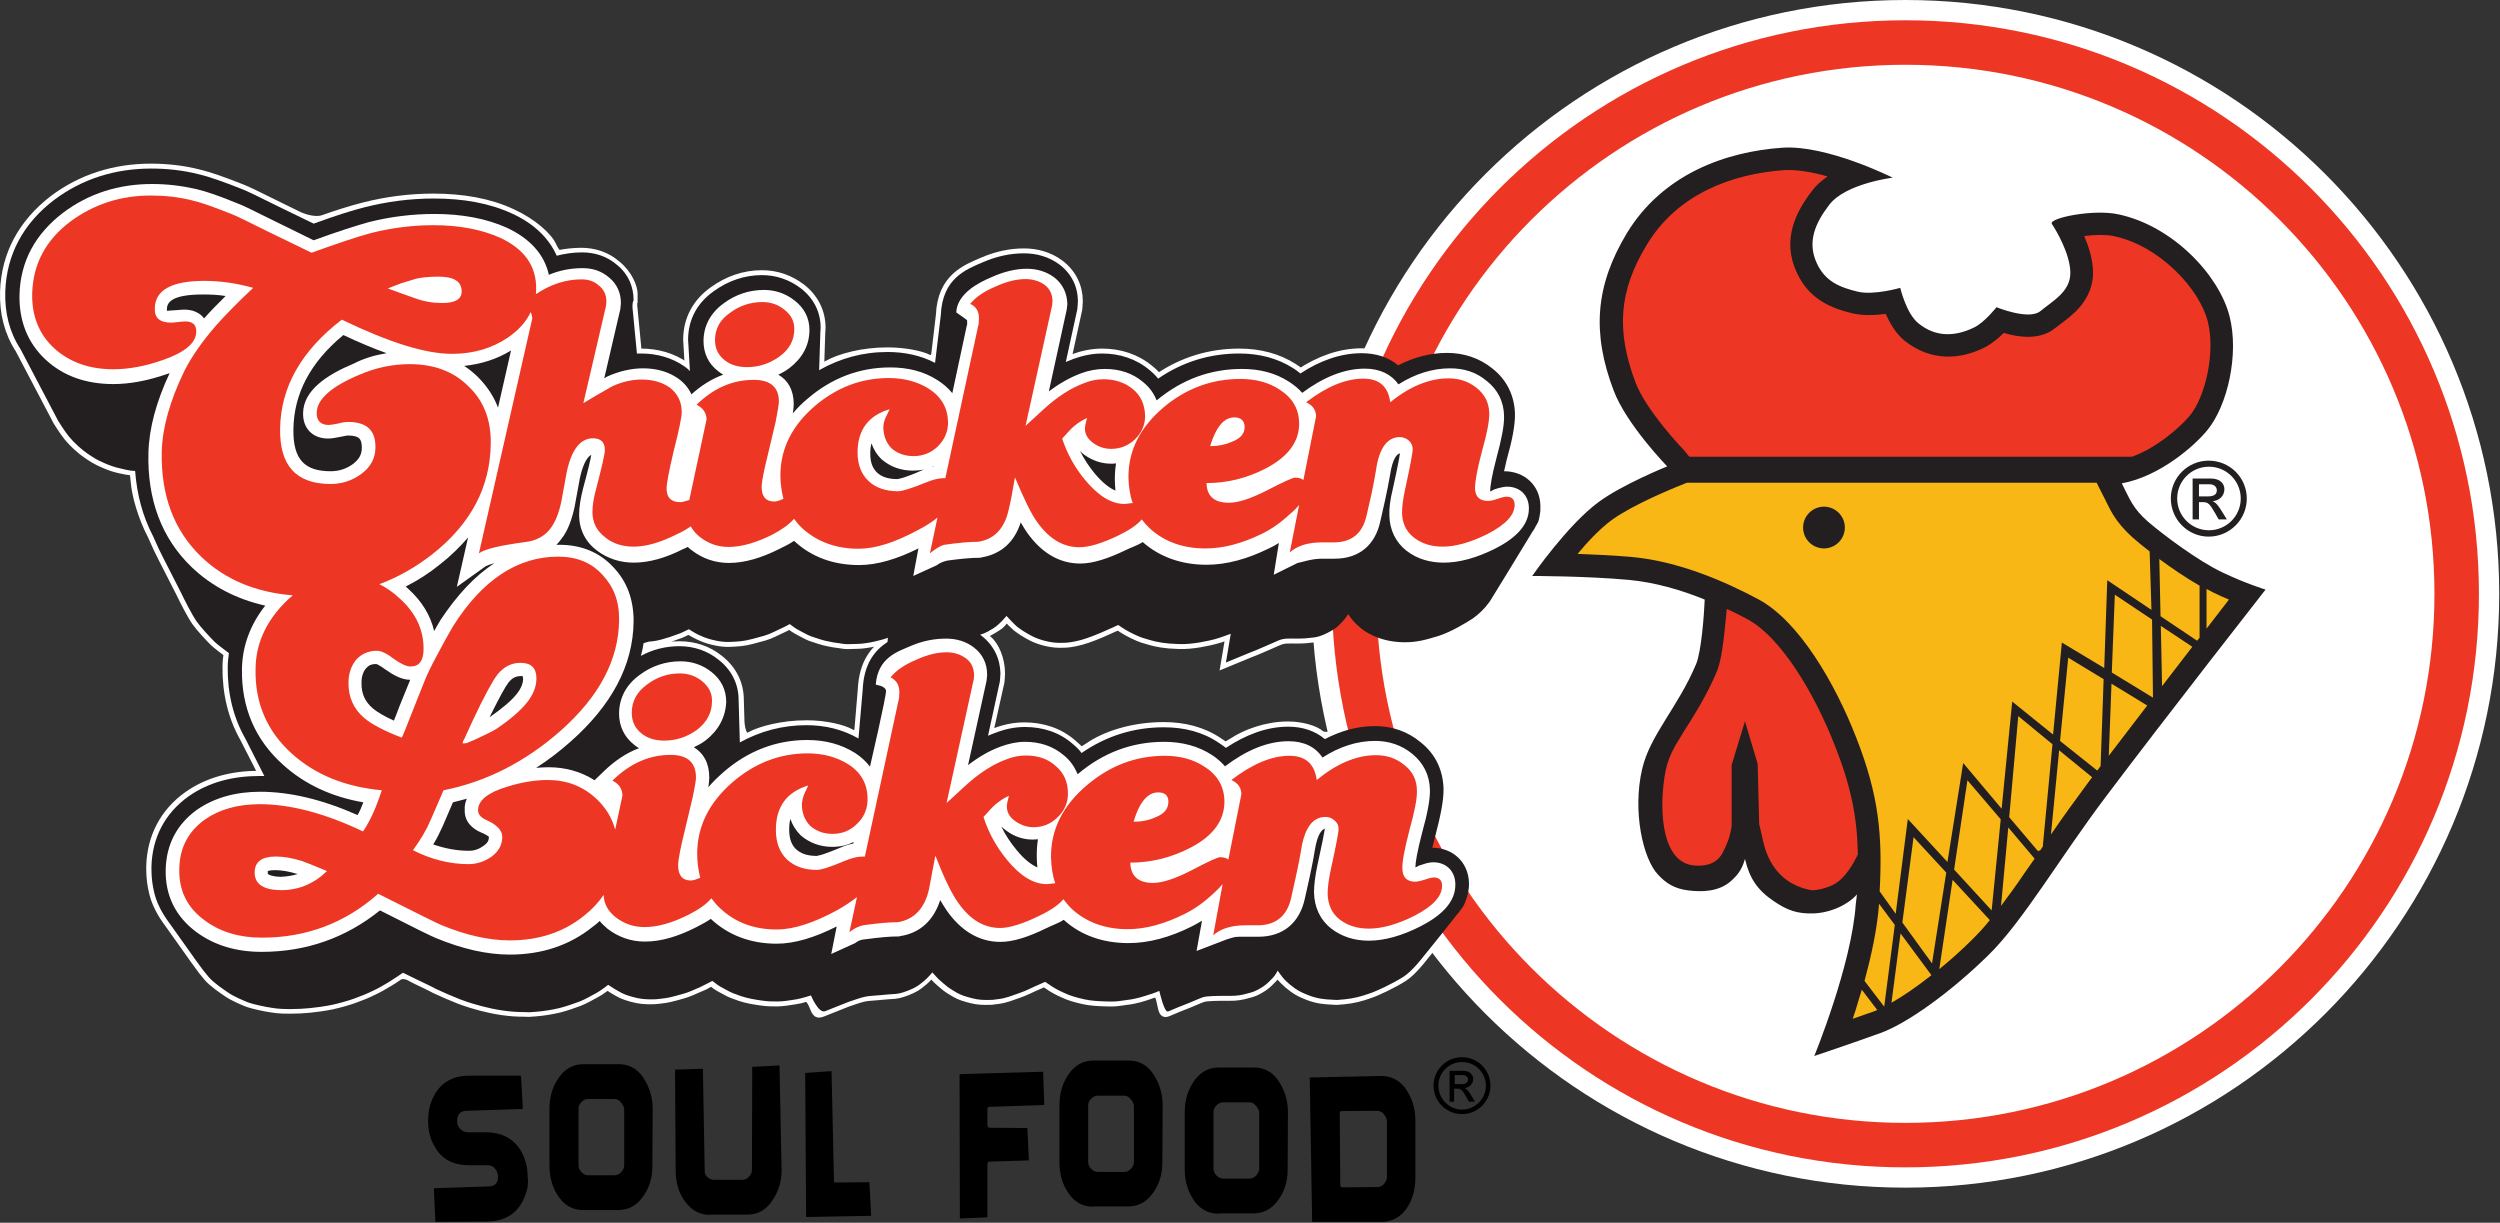 <svg xmlns="http://www.w3.org/2000/svg" xmlns:svg="http://www.w3.org/2000/svg" width="452.167" height="221.157" enable-background="new 0 0 863 438" viewBox="0 0 826.0 404.0">
 <rect x="0" y="0" width="826.0" height="404.0" fill="#333333" stroke="none"/>
 <g class="layer">
  <title>Layer 1</title>
  <path d="m266.44,239.6c6.2,0 12,1.4 14.6,2.9c0,0 2.6,1.5 2.9,-1.6l1.1,-13.1c0.4,-8.7 4.1,-13 8.2,-15.7l0.1,-1.4c-0.6,0.3 -0.6,0.3 -1.4,0.5s-1,0.3 -2.7,0.7c-1.8,0.4 -1.2,0.3 -3.2,0.6c-1.9,0.3 -2.3,0.2 -4.5,0.3c-2.3,0.1 -2.6,0 -4.4,-0.3c-1.9,-0.2 -2.5,-0.4 -4.5,-0.8c-2,-0.5 -3.5,-1.1 -4.8,-1.5c-1.3,-0.5 -3.5,-1.8 -4.5,-2.3c-1,-0.6 -1,-0.6 -2.4,-1.7l-1.7,0.9c-1,0.5 -1.7,0.8 -3.8,1.8c-2,1 -3.8,1.4 -6.8,2.2c-2.9,0.8 -4.9,0.9 -7.7,1s-5.7,-0.7 -7,-1.1s-2.9,-1.1 -4.2,-1.8s-1.3,-0.7 -2.1,-1.3l-1.3,0.6c-0.9,0.4 -1.3,0.7 -2.6,1.1c-1.3,0.5 -3,1.1 -5.2,1.7c-2.1,0.6 -4.2,0.7 -4.2,0.7l-0.8,0.3s-0.8,0.3 -1,1c-0.1,0.7 -0.4,2.1 -0.6,2.8c0,0 -0.2,0.7 1.8,-0.4c1.9,-1.1 6.2,-2.2 10.8,-2.2c4.8,0 9.3,1.5 13,4.5c4.2,3.3 6.6,7.9 6.6,13.3l0.2,7s0.2,7 3.6,5.1c3.2,-1.8 10.6,-3.8 18.5,-3.8m-57.4,-137.3l1.4,14.5l1.4,0c5.2,0 10.3,1.4 14.5,4.4c0.6,0.4 1.1,0.9 1.6,1.4l-0.5,-8.8l-0.1,-1.5c0,-6.8 3.1,-12.3 8.5,-16.1c4.7,-3.4 10.1,-5.3 15.9,-5.3c4.7,0 9.1,1.5 12.9,4.4c4.1,3.2 6.5,7.7 6.5,13l-0.1,1.6l-0.3,9.3s-0.1,3.1 2.6,1.6c4.2,-2.4 11.7,-4.4 19.9,-4.4c5.6,0 10.9,1.1 13.3,2.3c0,0 2.4,1.2 2.8,-1.9l1.5,-12.7c0.5,-12.2 8.4,-15.1 14,-17.5c4.4,-1.9 8.9,-2.9 13.5,-2.9c4.1,0 8.2,1.1 11.7,3.7c4.1,3.1 6.1,7.5 6.1,12.1c0,0.7 -0.2,2.7 -0.2,2.7l-3.8,17.4l2.5,-1c3,-1.1 6.2,-1.8 9.5,-1.8c5.7,0 11.2,1.7 15.7,5.5c1.1,0.9 2,1.8 2.8,2.8c8,-5.5 17,-8.3 26.8,-8.3c6.5,0 12.6,1.5 17.9,4.9c0.8,0.5 1.6,1.1 2.3,1.7c6.4,-4.2 13.2,-6.7 20.3,-6.7c4.6,0 8.8,1.3 12,4c5.1,-2.6 10.5,-4.1 16.2,-4.1c5.5,0 10.7,1.7 15,5.2c4.8,3.8 7.2,9 7.4,14.8c0.1,3.9 -1,9.2 -2.7,15.2l-0.9,3.9c6.8,0 11.8,4.7 12,11.2l0,1.2c0.1,0 -0.2,3.1 -0.8,4.5l-0.7,1.2c-0.3,0.7 -0.7,1.3 -1.2,2c-4.2,7 -14,22.9 -14,22.9s-0.6,0.8 -1.4,1.8c-0.9,1 -2.2,2.4 -4.3,3.9c-2.2,1.4 -6.9,4.3 -11.2,5.7c-4.3,1.3 -7.3,2.2 -11.8,2.1s-7.7,-1.2 -9.7,-2.1c-1.9,-0.9 -3.1,-1.6 -4.4,-2.7s-2,-1.8 -2.7,-2.7c-0.7,-0.8 -0.7,-0.8 -1,-1.3c0,0 -0.3,-0.5 -0.7,0.2s-0.4,0.7 -1.5,1.8s-1.7,1.9 -3.3,2.8c-1.5,0.9 -3.8,2.1 -6,2.4c-2.3,0.3 -3.5,0.4 -5.9,0.4s-4,-0.2 -5.9,0.6s-7.4,3.3 -9.9,4.2c-2.4,1 -7.5,3.1 -7.5,3.1l1.1,-6.5s0.5,-3.1 -1.2,-2.4s-1.7,0.7 -3.6,1.2s-7.4,1.8 -11.9,1.6c-4.4,-0.1 -7.4,-0.7 -9.4,-1.3s-2.8,-0.7 -5.5,-2c-2.6,-1.3 -3.3,-1.8 -3.9,-2.2s-0.6,-0.4 -0.9,-0.6c0,0 -0.3,-0.2 -1.6,0.4s-1.3,0.6 -4.5,2c-3.1,1.3 -5.8,2.3 -8.3,2.8s-3.2,0.5 -5.4,0.5c-3.1,0 -6.7,-1.1 -8.7,-2.1s-4.6,-2.6 -5.7,-3.7c-1.1,-1 -1.1,-1 -2.1,-2.1c0,0 -0.9,-1 -2,0.4s-1.1,1.4 -3.4,2.8c-1.6,1 -2.1,1.2 -3,1.6l-0.6,0.2s-0.6,0.2 1.7,2s4.3,6.3 4.3,11.1c0,0.7 -0.2,2.7 -0.2,2.7l-3.3,14.8s-0.7,3 -0.3,2.9c0.4,-0.2 1.2,-0.5 2.1,-0.8c3.1,-1.2 6.3,-1.9 9.7,-1.9c5.8,0 11.4,1.7 15.9,5.7c1.1,0.9 2,1.8 2.4,2.3c0,0 0.4,0.5 3,-1.3c5.6,-3.9 14.7,-6.8 24.7,-6.8c6.6,0 12.8,1.5 18.1,5.1c0.8,0.5 1.6,1.1 2,1.4c0,0 0.4,0.3 3,-1.4c3.9,-2.6 10.8,-5.3 18,-5.3c4.7,0 8.9,1.4 10.5,2.8c0,0 1.6,1.4 4.2,0s8.1,-2.9 13.9,-2.9c5.6,0 10.8,1.7 15.2,5.4c4.9,3.9 7.3,9.2 7.5,15.2c0.1,4 -1.1,9.5 -2.7,15.6l-0.5,2s-0.5,2 2.6,2c3.8,0 8.8,4.9 9,11.5c0.1,2.2 -0.4,4.3 -1.1,6.1c-0.3,0.8 -0.6,1.6 -1.1,2.2c-0.9,1.3 -1.5,2 -2.1,2.7c-3.8,4.9 -11.2,14 -11.2,14s-3.3,4.3 -6.1,6.1c-3.6,2.3 -8.9,4.8 -11.4,5.6c-2.5,0.9 -5.1,1.6 -8.2,1.9s-2,0.2 -4.2,0.1s-4.7,-0.3 -7.7,-1.5c-2,-0.8 -2.9,-1.2 -4.5,-2.3c-1.5,-1.1 -2.2,-1.7 -3.2,-2.7c-0.9,-0.9 -0.9,-0.9 -1.7,-2c0,0 -0.7,-1.1 -1.1,-0.3s-0.4,0.8 -1.3,1.7c-1,1 -1.7,1.8 -3,2.7c-1.4,0.9 -2.6,1.6 -4,2c-1.5,0.4 -3.4,1 -5.4,1.1s-5.6,0 -7.1,0.1s-2.6,0.1 -3.5,0.4c-1,0.3 -4,1.7 -6.4,2.6s-3.8,1.6 -5.1,2.1s-1.3,0.5 -2.2,-3.8c0,0 -0.7,-3 -1.8,-2.6s-1.1,0.4 -2.6,0.9s-4.2,1.4 -7.1,1.7c-2.9,0.4 -3.5,0.6 -6.5,0.5s-5.2,-0.2 -7.5,-0.7s-4.9,-1.2 -6.9,-2.2c-2,-0.9 -3.4,-1.7 -4.5,-2.5c-1.1,-0.7 -1.1,-0.7 -1.4,-0.9c0,0 -0.3,-0.2 -1.2,0.2s-0.9,0.4 -2.5,1.1s-2.8,1.4 -5.1,2.2s-4.4,1.7 -6.9,2s-1.6,0.3 -4,0.3c-2.5,0 -3.8,-0.3 -6,-0.9s-3.2,-1.1 -5,-2.2s-2.1,-1.4 -3.4,-2.5s-1.8,-1.6 -2.4,-2.3l-0.6,-0.6s-0.6,-0.6 -1.4,0.3s-0.8,0.9 -1.8,1.8c-1,0.8 -2,1.8 -4,2.7s-4,1.6 -5.5,1.7c-1.4,0.1 -3.3,0.2 -5,0.4s-3.6,0.2 -5,0.5s-2.9,0.8 -5.5,1.7c-2.6,1 -5.6,2.2 -7.8,3.1s-2.2,0.9 -3.5,-2.3c0,0 -1.2,-2.9 -2.7,-2.4s-1.5,0.5 -3.3,0.8s-4.3,0.7 -6,0.7s-3.2,0 -5.3,-0.3s-4.7,-0.7 -7,-1.5s-3.1,-1.1 -4.7,-2c-1.5,-0.8 -2.3,-1.2 -3.1,-1.8l-0.8,-0.6s-0.8,-0.6 -2,0.1s-1.2,0.7 -2.7,1.3c-1.5,0.7 -4.3,1.9 -5.5,2.2c-1.1,0.3 -4.4,1.3 -6.1,1.5c-1.8,0.2 -2.6,0.4 -4.5,0.4s-3.9,-0.1 -6.3,-0.8c-2.5,-0.7 -3.3,-1.1 -4.7,-1.9s-1.6,-0.9 -2.3,-1.4l-0.5,-0.4s-0.5,-0.4 -1.9,0.7c-1.4,1 -1.4,1 -2.5,1.6s-3.9,2.2 -5.5,2.8s-4.7,1.7 -6.8,2.2s-5,1 -7.6,1.2s-2,0.2 -4,0.1c-2,0 -4.1,-0.1 -6.9,-0.5s-4.9,-0.9 -6.9,-1.4c-1.9,-0.5 -4.7,-1.3 -7.3,-2.3c-2.5,-1 -5.6,-2.3 -7.9,-3.4c-2.2,-1.2 -4.5,-2.2 -6.3,-3.1l-2.3,-1.2s-2.3,-1.2 -3.9,0c-1.6,1.1 -1.6,1.1 -3.1,2s-3.5,2.1 -5.3,2.9c-1.8,0.9 -3.8,1.7 -6,2.5s-5.1,1.6 -7.4,2.1s-5.4,0.9 -7.4,1.1s-4.1,0.3 -6.1,0.3c-2.1,0 -4.1,0 -6.4,-0.4c-2.2,-0.3 -6.2,-1.2 -7.6,-1.7s-5.3,-2.2 -6.8,-3.3c-1.6,-1.1 -4.9,-3.3 -6.5,-5.2s-1.7,-2 -4.3,-5.6l-7.6,-10.7l-2,-2.8c-1,-1.5 -1.9,-2.9 -2.9,-5.2s-1.3,-4.1 -1.6,-5.6c-0.4,-2.1 -0.5,-4.2 -0.5,-6.4c0.2,-9.6 4.4,-17.8 12.3,-23.4c6.7,-4.7 14.7,-6.7 23.4,-6.7l0.8,0s0.8,0 -0.6,-2.8l-4.9,-9.6c-4,-7 -5.9,-15 -5.8,-23.7c0,-1.5 0.2,-3 0.4,-4.5c-1.3,-1 -3.8,-2.8 -4.8,-3.8c-1.4,-1.4 -4.5,-4.7 -5.9,-6.7s-3.9,-6.9 -5,-9.2s-6.5,-12.6 -7.5,-14.8l-1.9,-4.2c-3.4,-6.5 -5.3,-13.7 -5.6,-17.6c0,0 -0.3,-3.9 -0.7,-3.9s-1.7,-0.1 -4.4,-0.7c-2.2,-0.5 -3.3,-0.9 -5.4,-1.8c-2.6,-1.1 -3.7,-1.9 -5.5,-3.1s-4.5,-3.6 -6.2,-5.7c-1.6,-2 -3.5,-5.1 -3.5,-5.1l-12.5,-23.8c-3.6,-5.5 -5.2,-11.9 -5,-18.9c0.4,-12.3 6,-22.5 16.1,-30.3c9.3,-7 20.2,-10.4 32.1,-10.4c5.4,0 10.7,0.6 15.8,1.9c3.4,0.8 7.9,2.4 14,4.8c1.7,0.6 6.7,3.1 14,6.7l4.9,2.4s4.9,2.4 8.5,1.1s9.2,-3.1 13.2,-4.1c7.5,-1.9 15.1,-2.9 22.9,-2.9c9.6,0 18.4,1.5 25.9,5c6.8,3.1 12,7.8 13.3,10.9c0,0 1.3,3.1 2.7,2.7c1.4,-0.3 4.2,-0.7 7,-0.7c4.2,0 8.3,1.3 11.6,4.2c3.7,3 5.4,7.2 5.4,9.4l0,2.5c-0.3,0.7 0,2.7 0,2.7" fill="#fff" id="svg_1"/>
  <path d="m266.44,239.6c6.2,0 12,1.4 14.6,2.9c0,0 2.6,1.5 2.9,-1.6l1.1,-13.1c0.4,-8.7 4.1,-13 8.2,-15.7l0.1,-1.4c-0.6,0.3 -0.6,0.3 -1.4,0.5s-1,0.3 -2.7,0.7c-1.8,0.4 -1.2,0.3 -3.2,0.6c-1.9,0.3 -2.3,0.2 -4.5,0.3c-2.3,0.1 -2.6,0 -4.4,-0.3c-1.9,-0.2 -2.5,-0.4 -4.5,-0.8c-2,-0.5 -3.5,-1.1 -4.8,-1.5c-1.3,-0.5 -3.5,-1.8 -4.5,-2.3c-1,-0.6 -1,-0.6 -2.4,-1.7l-1.7,0.9c-1,0.5 -1.7,0.8 -3.8,1.8c-2,1 -3.8,1.4 -6.8,2.2c-2.9,0.8 -4.9,0.9 -7.7,1s-5.7,-0.7 -7,-1.1s-2.9,-1.1 -4.2,-1.8s-1.3,-0.7 -2.1,-1.3l-1.3,0.6c-0.9,0.4 -1.3,0.7 -2.6,1.1c-1.3,0.5 -3,1.1 -5.2,1.7c-2.1,0.6 -4.2,0.7 -4.2,0.7l-0.8,0.3s-0.8,0.3 -1,1c-0.1,0.7 -0.4,2.1 -0.6,2.8c0,0 -0.2,0.7 1.8,-0.4c1.9,-1.1 6.2,-2.2 10.8,-2.2c4.8,0 9.3,1.5 13,4.5c4.2,3.3 6.6,7.9 6.6,13.3l0.2,7s0.2,7 3.6,5.1c3.2,-1.8 10.6,-3.8 18.5,-3.8zm-57.4,-137.3l1.4,14.5l1.4,0c5.2,0 10.3,1.4 14.5,4.4c0.6,0.4 1.1,0.9 1.6,1.4l-0.5,-8.8l-0.1,-1.5c0,-6.8 3.1,-12.3 8.5,-16.1c4.7,-3.4 10.1,-5.3 15.9,-5.3c4.7,0 9.1,1.5 12.9,4.4c4.1,3.2 6.5,7.7 6.5,13l-0.1,1.6l-0.3,9.3s-0.1,3.1 2.6,1.6c4.2,-2.4 11.7,-4.4 19.9,-4.4c5.6,0 10.9,1.1 13.3,2.3c0,0 2.4,1.2 2.8,-1.9l1.5,-12.7c0.5,-12.2 8.4,-15.1 14,-17.5c4.4,-1.9 8.9,-2.9 13.5,-2.9c4.1,0 8.2,1.1 11.7,3.7c4.1,3.1 6.1,7.5 6.1,12.1c0,0.7 -0.2,2.7 -0.2,2.7l-3.8,17.4l2.5,-1c3,-1.1 6.2,-1.8 9.5,-1.8c5.7,0 11.2,1.7 15.7,5.5c1.1,0.9 2,1.8 2.8,2.8c8,-5.5 17,-8.3 26.8,-8.3c6.5,0 12.6,1.5 17.9,4.9c0.8,0.5 1.6,1.1 2.3,1.7c6.4,-4.2 13.2,-6.7 20.3,-6.7c4.6,0 8.8,1.3 12,4c5.1,-2.6 10.5,-4.1 16.2,-4.1c5.5,0 10.7,1.7 15,5.2c4.8,3.8 7.2,9 7.4,14.8c0.1,3.9 -1,9.2 -2.7,15.2l-0.9,3.9c6.8,0 11.8,4.7 12,11.2l0,1.2c0.1,0 -0.2,3.1 -0.8,4.5l-0.7,1.2c-0.3,0.7 -0.7,1.3 -1.2,2c-4.2,7 -14,22.9 -14,22.9s-0.6,0.8 -1.4,1.8c-0.9,1 -2.2,2.4 -4.3,3.9c-2.2,1.4 -6.9,4.3 -11.2,5.7c-4.3,1.3 -7.3,2.2 -11.8,2.1s-7.7,-1.2 -9.7,-2.1c-1.9,-0.9 -3.1,-1.6 -4.4,-2.7s-2,-1.8 -2.7,-2.7c-0.7,-0.8 -0.7,-0.8 -1,-1.3c0,0 -0.3,-0.5 -0.7,0.2s-0.4,0.7 -1.5,1.8s-1.7,1.9 -3.3,2.8c-1.5,0.9 -3.8,2.1 -6,2.4c-2.3,0.3 -3.5,0.4 -5.9,0.4s-4,-0.2 -5.9,0.6s-7.4,3.3 -9.9,4.2c-2.4,1 -7.5,3.1 -7.5,3.1l1.1,-6.5s0.5,-3.1 -1.2,-2.4s-1.7,0.7 -3.6,1.2s-7.4,1.8 -11.9,1.6c-4.4,-0.1 -7.4,-0.7 -9.4,-1.3s-2.8,-0.7 -5.5,-2c-2.6,-1.3 -3.3,-1.8 -3.9,-2.2s-0.6,-0.4 -0.9,-0.6c0,0 -0.3,-0.2 -1.6,0.4s-1.3,0.6 -4.5,2c-3.1,1.3 -5.8,2.3 -8.3,2.8s-3.2,0.5 -5.4,0.5c-3.1,0 -6.7,-1.1 -8.7,-2.1s-4.6,-2.6 -5.7,-3.7c-1.1,-1 -1.1,-1 -2.1,-2.1c0,0 -0.9,-1 -2,0.4s-1.1,1.4 -3.4,2.8c-1.6,1 -2.1,1.2 -3,1.6l-0.6,0.2s-0.6,0.2 1.7,2s4.3,6.3 4.3,11.1c0,0.7 -0.2,2.7 -0.2,2.7l-3.3,14.8s-0.7,3 -0.3,2.9c0.4,-0.2 1.2,-0.5 2.1,-0.8c3.1,-1.2 6.3,-1.9 9.7,-1.9c5.8,0 11.4,1.7 15.9,5.7c1.1,0.9 2,1.8 2.4,2.3c0,0 0.4,0.5 3,-1.3c5.6,-3.9 14.7,-6.8 24.7,-6.8c6.6,0 12.8,1.5 18.1,5.1c0.8,0.5 1.6,1.1 2,1.4c0,0 0.4,0.3 3,-1.4c3.9,-2.6 10.8,-5.3 18,-5.3c4.7,0 8.9,1.4 10.5,2.8c0,0 1.6,1.4 4.2,0s8.1,-2.9 13.9,-2.9c5.6,0 10.8,1.7 15.2,5.4c4.9,3.9 7.3,9.2 7.5,15.2c0.1,4 -1.1,9.5 -2.7,15.6l-0.5,2s-0.5,2 2.6,2c3.8,0 8.8,4.9 9,11.5c0.1,2.2 -0.4,4.3 -1.1,6.1c-0.3,0.8 -0.6,1.6 -1.1,2.2c-0.9,1.3 -1.5,2 -2.1,2.7c-3.8,4.9 -11.2,14 -11.2,14s-3.3,4.3 -6.1,6.1c-3.6,2.3 -8.9,4.8 -11.4,5.6c-2.5,0.9 -5.1,1.6 -8.2,1.9s-2,0.2 -4.2,0.1s-4.7,-0.3 -7.7,-1.5c-2,-0.8 -2.9,-1.2 -4.5,-2.3c-1.5,-1.1 -2.2,-1.7 -3.2,-2.7c-0.9,-0.9 -0.9,-0.9 -1.7,-2c0,0 -0.7,-1.1 -1.1,-0.3s-0.4,0.8 -1.3,1.7c-1,1 -1.7,1.8 -3,2.7c-1.4,0.9 -2.6,1.6 -4,2c-1.5,0.4 -3.4,1 -5.4,1.1s-5.6,0 -7.1,0.1s-2.6,0.1 -3.5,0.4c-1,0.3 -4,1.7 -6.4,2.6s-3.8,1.6 -5.1,2.1s-1.3,0.5 -2.2,-3.8c0,0 -0.7,-3 -1.8,-2.6s-1.1,0.4 -2.6,0.9s-4.2,1.4 -7.1,1.7c-2.9,0.4 -3.5,0.6 -6.5,0.5s-5.2,-0.2 -7.5,-0.7s-4.9,-1.2 -6.9,-2.2c-2,-0.9 -3.4,-1.7 -4.5,-2.5c-1.1,-0.7 -1.1,-0.7 -1.4,-0.9c0,0 -0.3,-0.2 -1.2,0.2s-0.9,0.4 -2.5,1.1s-2.8,1.4 -5.1,2.2s-4.4,1.7 -6.9,2s-1.6,0.3 -4,0.3c-2.5,0 -3.8,-0.3 -6,-0.9s-3.2,-1.1 -5,-2.2s-2.1,-1.4 -3.4,-2.5s-1.8,-1.6 -2.4,-2.3l-0.6,-0.6s-0.6,-0.6 -1.4,0.3s-0.8,0.9 -1.8,1.8c-1,0.8 -2,1.8 -4,2.7s-4,1.6 -5.5,1.7c-1.4,0.1 -3.3,0.2 -5,0.4s-3.6,0.2 -5,0.5s-2.9,0.8 -5.5,1.7c-2.6,1 -5.6,2.2 -7.8,3.1s-2.2,0.9 -3.5,-2.3c0,0 -1.2,-2.9 -2.7,-2.4s-1.5,0.5 -3.3,0.8s-4.3,0.7 -6,0.7s-3.2,0 -5.3,-0.3s-4.7,-0.7 -7,-1.5s-3.1,-1.1 -4.7,-2c-1.5,-0.8 -2.3,-1.2 -3.1,-1.8l-0.8,-0.6s-0.8,-0.6 -2,0.1s-1.2,0.7 -2.7,1.3c-1.5,0.7 -4.3,1.9 -5.5,2.2c-1.1,0.3 -4.4,1.3 -6.1,1.5c-1.8,0.2 -2.6,0.4 -4.5,0.4s-3.9,-0.1 -6.3,-0.8c-2.5,-0.7 -3.3,-1.1 -4.7,-1.9s-1.6,-0.9 -2.3,-1.4l-0.5,-0.4s-0.5,-0.4 -1.9,0.7c-1.4,1 -1.4,1 -2.5,1.6s-3.9,2.2 -5.5,2.8s-4.7,1.7 -6.8,2.2s-5,1 -7.6,1.2s-2,0.2 -4,0.1c-2,0 -4.1,-0.1 -6.9,-0.5s-4.9,-0.9 -6.9,-1.4c-1.9,-0.5 -4.7,-1.3 -7.3,-2.3c-2.5,-1 -5.6,-2.3 -7.9,-3.4c-2.2,-1.2 -4.5,-2.2 -6.3,-3.1l-2.3,-1.2s-2.3,-1.2 -3.9,0c-1.6,1.1 -1.6,1.1 -3.1,2s-3.5,2.1 -5.3,2.9c-1.8,0.9 -3.8,1.7 -6,2.5s-5.1,1.6 -7.4,2.1s-5.4,0.9 -7.4,1.1s-4.1,0.3 -6.1,0.3c-2.1,0 -4.1,0 -6.4,-0.4c-2.2,-0.3 -6.2,-1.2 -7.6,-1.7s-5.3,-2.2 -6.8,-3.3c-1.6,-1.1 -4.9,-3.3 -6.5,-5.2s-1.7,-2 -4.3,-5.6l-7.6,-10.7l-2,-2.8c-1,-1.5 -1.9,-2.9 -2.9,-5.2s-1.3,-4.1 -1.6,-5.6c-0.4,-2.1 -0.5,-4.2 -0.5,-6.4c0.2,-9.6 4.4,-17.8 12.3,-23.4c6.7,-4.7 14.7,-6.7 23.4,-6.7l0.8,0s0.8,0 -0.6,-2.8l-4.9,-9.6c-4,-7 -5.9,-15 -5.8,-23.7c0,-1.5 0.2,-3 0.4,-4.5c-1.3,-1 -3.8,-2.8 -4.8,-3.8c-1.4,-1.4 -4.5,-4.7 -5.9,-6.7s-3.9,-6.9 -5,-9.2s-6.5,-12.6 -7.5,-14.8l-1.9,-4.2c-3.4,-6.5 -5.3,-13.7 -5.6,-17.6c0,0 -0.3,-3.9 -0.7,-3.9s-1.7,-0.1 -4.4,-0.7c-2.2,-0.5 -3.3,-0.9 -5.4,-1.8c-2.6,-1.1 -3.7,-1.9 -5.5,-3.1s-4.5,-3.6 -6.2,-5.7c-1.6,-2 -3.5,-5.1 -3.5,-5.1l-12.5,-23.8c-3.6,-5.5 -5.2,-11.9 -5,-18.9c0.4,-12.3 6,-22.5 16.1,-30.3c9.3,-7 20.2,-10.4 32.1,-10.4c5.4,0 10.7,0.6 15.8,1.9c3.4,0.8 7.9,2.4 14,4.8c1.7,0.6 6.7,3.1 14,6.7l4.9,2.4s4.9,2.4 8.5,1.1s9.2,-3.1 13.2,-4.1c7.5,-1.9 15.1,-2.9 22.9,-2.9c9.6,0 18.4,1.5 25.9,5c6.8,3.1 12,7.8 13.3,10.9c0,0 1.3,3.1 2.7,2.7c1.4,-0.3 4.2,-0.7 7,-0.7c4.2,0 8.3,1.3 11.6,4.2c3.7,3 5.4,7.2 5.4,9.4l0,2.5c-0.3,0.7 0,2.7 0,2.7z" fill="none" id="svg_2" stroke="#fff" stroke-miterlimit="10" stroke-width="3.25"/>
  <path d="m825.74,196.2c0,108.3 -87.8,196.2 -196.2,196.2s-196.2,-87.8 -196.2,-196.2s87.9,-196.2 196.2,-196.2s196.2,87.9 196.2,196.2" fill="#fff" id="svg_3"/>
  <path d="m804.34,196.2c0,96.5 -78.2,174.8 -174.8,174.8c-96.5,0 -174.8,-78.3 -174.8,-174.8s78.3,-174.8 174.8,-174.8c96.6,0 174.8,78.3 174.8,174.8m14.7,0c0,-104.6 -84.8,-189.5 -189.5,-189.5c-104.6,0 -189.5,84.8 -189.5,189.5s84.8,189.5 189.5,189.5s189.5,-84.8 189.5,-189.5" fill="#ed3724" id="svg_4"/>
  <path d="m695.64,162.3c1.4,2.8 2.4,5 3.7,7.1c1.5,2.5 3.5,4.9 6.4,7.5c1.4,1.2 3.3,2.7 5.4,4.4l28.5,16.4l-46.6,59.9c-0.5,1 -5.6,10.6 -13.2,22.3c-8,12.3 -18.7,27 -29.6,36.1c-6.9,5.7 -16.6,11.7 -24.6,16.1c-8,4.5 -16.3,8.5 -16.3,8.5l10.8,-46.3c1,-18.5 -0.4,-31.5 -7.7,-50.2c-7.2,-18.6 -19,-38.3 -31.8,-45.2c-10.8,-5.8 -26.2,-12.6 -41.8,-14c-5.8,-0.5 -12.1,-0.8 -17.6,-1l-2.1,-0.1l1.4,-1.6c3.5,-4.1 7.7,-8.5 11.5,-11.4c7.2,-5.4 21.1,-10.9 21.3,-11l3.9,-1.5l136.3,0l2.1,4z" fill="#f9b715" id="svg_5"/>
  <path d="m555.04,150c-0.2,-0.2 -12.8,-13.2 -16.5,-23.1c-6.6,-17.5 -5.6,-31.3 4,-47.2c10.6,-17.4 29.3,-24.4 47,-25.6c4.6,-0.3 9.9,0.7 14.9,2.1l4,1.1l-3.4,2.3c-1.8,1.2 -3.4,2.6 -4.6,4.3c-5.1,6.6 -9.4,15.1 -4.8,25c3.8,8.2 10.5,10.9 17.4,12.5c3.3,0.8 7.1,0.5 10,0.1l1.5,-0.2l0.6,1.3c1.1,2.6 3,6 5.8,8.3c7.6,6.1 16.3,5.8 24.2,1.9c2.3,-1.1 4.3,-3 5.8,-4.4l3.7,0c1.8,0.4 4,0.8 6.1,0.7c2,0 4.9,-0.4 7.3,-2.4c0.9,-0.7 1.9,-1.5 2.9,-2.3c1.1,-0.9 2.5,-1.9 3.8,-3.2c2.6,-2.5 5.2,-6.2 5.2,-11.4c0,-4 -1.4,-8.2 -2.8,-11.3l-1,-2.4l2.6,-0.3c3.7,-0.5 7.6,-0.5 10.3,0.1c16,3.4 29.7,18.2 32.6,29.6c2.8,10.9 -0.8,26.1 -6.3,32.8c-3.1,3.8 -11,10.9 -19.9,14.2l-147.8,0.1l-2.6,-2.6zm19.4,122.8c-0.8,4.7 -2,7.3 -3.2,9.6c-2.3,4.3 -6.3,5.6 -10.7,5.4c-6.8,-0.3 -10.3,-5.7 -11.8,-11.8s-1.3,-13.6 -0.4,-19.7c0.5,-3.3 1.3,-5.9 2.5,-8.4c1.1,-2.4 2.5,-4.6 4.2,-7.5c1.7,-2.8 3.6,-5.7 5.3,-8.8c1.9,-3.2 3.7,-6.7 5.3,-10.5c0.8,-2 1.4,-4.7 1.7,-7.1c0.3,-2 0.6,-4.1 0.8,-6.3l0.9,-9.6l2.5,1.2c2.5,1.2 4.9,2.4 7.1,3.6c11.2,6 22.5,24.4 29.7,42.9c5.3,13.7 7.4,24.1 7.6,36.4l-0.2,0.9c-1.4,2.9 -4.4,8.7 -9.2,11c-2.9,1.4 -6.5,2.2 -8.9,1.7c-8.7,-1.9 -13.3,-7.5 -15.5,-13.3c-0.6,-1.6 -1.1,-3.3 -1.4,-5.1c-0.4,-1.6 -0.7,-3.3 -1.1,-4.8l-0.5,-20.1l-2.3,-7.8l-2.4,7.8l0,20.3z" fill="#ed3724" id="svg_6"/>
  <path d="m724.34,171.6l2.2,0l0,-5.7l1.3,0c1.7,0 2.3,0.6 4,3.6l1.2,2.1l2.7,0l-1.6,-2.6c-1.1,-1.8 -2,-3 -3.1,-3.4c2.3,-0.2 3.9,-1.8 3.9,-4c0,-1.5 -1.1,-3.5 -4.5,-3.5l-6,0l0,13.5l-0.1,0zm2.2,-7.5l0,-4.1l3.5,0c1.4,0 2.4,0.8 2.4,2c0,1.4 -1.1,2 -2.8,2l-3.1,0l0,0.1zm13.8,0.6c0,5.8 -4.7,10.5 -10.5,10.5s-10.5,-4.7 -10.5,-10.5s4.7,-10.5 10.5,-10.5s10.5,4.7 10.5,10.5m2,0c0,-6.9 -5.6,-12.5 -12.6,-12.5c-6.9,0 -12.5,5.6 -12.5,12.5s5.6,12.6 12.5,12.6c7,0 12.6,-5.7 12.6,-12.6m-146.6,9.6c0,-3.8 3.1,-6.9 6.9,-6.9s6.9,3.1 6.9,6.9s-3.1,6.9 -6.9,6.9s-6.9,-3.1 -6.9,-6.9m49.9,113l12.4,13.5l3,-30.1l-11,-12.9l-4.4,29.5zm-2.6,1l-10.8,-11.7l-3.7,28.2l9.8,13.5l4.7,-30zm-84.9,-137.4l146.3,0c8.5,-3.1 16.1,-10 19.1,-13.6c5.1,-6.2 8.5,-20.8 5.9,-31.1c-2.7,-10.7 -15.8,-25 -31.1,-28.2c-2.4,-0.5 -6.1,-0.5 -9.7,0c1.4,3.3 2.9,7.7 2.9,12.1c0,5.9 -3,10.1 -5.7,12.8c-1.4,1.3 -2.8,2.5 -3.9,3.3c-1,0.8 -2,1.5 -2.9,2.2c-2.9,2.4 -6.3,2.8 -8.5,2.9c-2.4,0 -4.7,-0.3 -6.6,-0.8l-1.9,-0.5c-1.5,1.5 -3.8,3.5 -6.3,4.8c-8.4,4.2 -17.9,4.5 -26.3,-2.1c-3.2,-2.5 -5.2,-6.3 -6.4,-9c-2.9,0.4 -7,0.7 -10.7,-0.1c-7.2,-1.7 -14.6,-4.6 -18.7,-13.6c-5.1,-10.9 -0.1,-20.3 5.1,-27c1.4,-1.9 3.2,-3.4 5.1,-4.7c-4.9,-1.4 -10,-2.3 -14.2,-2.1c-17.4,1.2 -35.4,7.9 -45.5,24.6c-9.3,15.3 -10.2,28.4 -3.8,45.5c3.6,9.5 15.8,22.2 16.1,22.5l1.7,2.1zm170.9,56.8l7.4,-9.6c-1.7,-0.7 -3.5,-1.5 -5.3,-2.4l-2.1,-1.1l0,13.1zm-3.1,4l0.8,-1l0,-17.2c-4.4,-2.5 -9.1,-5.7 -13.3,-8.8l0.4,18.9l12.1,8.1zm-11.6,15l10,-13l-10.4,-6.9l0.4,19.7l0,0.2zm-3,3.8l-0.3,-25.8l-12.3,-8.2l-1,25.7l13.6,8.3zm-14.6,19.2l12.7,-16.6l-11.8,-7.2l-0.9,23.8zm-3.8,4.9l1.1,-1.5l1,-28.7l-11.7,-7.1l-2.7,27.5l12.3,9.8zm-15.3,21.1c3.9,-5.7 8.1,-11.5 12.4,-17.3l1.2,-1.6l-10.9,-8.9l-2.7,27.8zm-3.5,5.2l0.8,-1.2l0.1,-1.2l3.1,-32.6l-11.3,-9.3l-3,33.4l9.5,11.2l0.8,-0.3zm-13,18.4c2.5,-3.3 5.1,-6.9 7.8,-10.9l3.3,-4.7l-8.7,-10.3l-2.4,25.9zm-20.4,20.9c3.7,-3 7.5,-6.4 11.1,-10c1.8,-1.8 3.7,-3.8 5.6,-6.2l-12.3,-13.3l-4.4,29.5zm-15.8,11.1c3.9,-2.2 8.4,-5.3 13.2,-9.1l-10.2,-13.8l-3,22.9zm-9.8,-4.3c-0.7,2.3 -1.4,4.5 -2,6.6l-1,3l6.9,-2.4l1.2,-0.5l-5.1,-6.7zm5.7,-28.4c-0.6,8.4 -2.6,17.3 -4.8,25.5l6.5,8.5l3.5,-27l-5.2,-7zm71.9,-139.1l-135.4,0l-3.7,1.5c-0.2,0.1 -13.9,5.6 -21.1,10.8c-3.8,2.8 -7.9,7.1 -11.3,11.2c5.5,0.2 11.9,0.5 17.7,1c15.8,1.4 31.4,8.3 42.2,14.1c13.1,7.1 25,27.2 32.2,45.7c7.4,18.9 8.7,32 7.7,50.7l5.3,7.4l4,-31.3l13.1,14.2l5.2,-32.7l12.7,15.1l3.5,-35.4l13.5,10.9l2.9,-30.4l14,8.4l1,-29l14.6,9.8l-0.6,-19.3c-2.2,-1.7 -4.1,-3.3 -5.5,-4.5c-3,-2.7 -5,-5.1 -6.6,-7.7c-1.3,-2.1 -2.2,-4.3 -3.7,-7.1l-1.7,-3.4zm-79.2,136c-2.7,3.2 -8.6,6.2 -14.7,6.3c-5.2,0.1 -8.4,-1.1 -12.7,-4c-5.5,-3.7 -8.1,-7.6 -9.6,-14c-0.9,3.1 -2,4.9 -4.4,7.1c-4.2,3.9 -10.1,3.8 -14.3,3.3c-4.8,-0.6 -7.5,-2.5 -10,-5.2c-5,-5.2 -8.5,-20.9 -5.3,-34.8c2.6,-11.4 11.9,-20.5 17.9,-34.9c1.7,-4.2 2.6,-16.3 2.8,-21.2c-7.8,-3.2 -16.5,-5.7 -25,-6.5c-14.3,-1.3 -32,-1.3 -32,-1.3s11.6,-16.8 21.9,-24.4c8,-5.9 22.7,-11.8 22.7,-11.8s-13.5,-13.9 -17.7,-25.1c-7.2,-19 -6.1,-34.6 4.4,-52c11.9,-19.5 32.6,-26.9 51.4,-28.2c14.7,-1 36.4,9.9 36.4,9.9s-15.5,1.9 -20.9,8.9c-4.7,6.1 -7.4,12.3 -4.2,19.3c2.7,5.9 7.3,8 13.7,9.5c5.3,1.2 13.9,-1.3 13.9,-1.3s2,8.6 6.1,11.8c5.6,4.5 11.9,4.4 18.3,1.3c3.5,-1.7 7.4,-6.7 7.4,-6.7s10.7,4.4 14.5,1.3c3.8,-3.2 9.9,-6.3 9.9,-12.6s-4.8,-14.3 -6.1,-16.2s13.5,-5 21.9,-3.2c18.1,3.8 33.4,20.2 36.8,33.7c3.2,12.4 -0.6,29.5 -7.4,37.7c-4,4.9 -15.5,15.2 -28.2,17.5c2.7,5.3 3.6,8.2 8.6,12.6c5.1,4.4 16.6,13 24.6,16.8s14.3,5.7 14.3,5.7s-32.4,41.4 -52.6,68.2c-15.4,20.4 -27.6,41.5 -39,52.6c-12.2,12 -26.7,22.5 -35.6,25.7c-8.8,3.2 -21.9,7.6 -21.9,7.6s12.3,-29.9 13.7,-50.1l0.4,-3.3zm-41.3,-43.1l4.3,-14.1l4.2,14.1l0.5,19.9c0.8,3 1.3,6.6 2.5,9.6c2.1,5.4 6.2,10.4 14.1,12.1c1.7,0.4 4.9,-0.3 7.7,-1.6c4.1,-2 6.9,-7.2 8.3,-10.1c-0.2,-12 -2.2,-22.3 -7.5,-35.7c-7.2,-18.5 -18.3,-36.2 -28.8,-41.9c-2.2,-1.2 -4.5,-2.4 -7,-3.5l-0.7,6.9c-0.2,2.2 -0.5,4.4 -0.8,6.4c-0.4,2.5 -0.9,5.3 -1.9,7.6c-1.6,3.9 -3.5,7.4 -5.4,10.8c-1.8,3.1 -3.6,6 -5.4,8.8c-3.4,5.5 -5.5,8.8 -6.4,15.1c-1.8,12 -0.7,28.8 10.4,29.2c3.9,0.2 7.1,-0.9 8.9,-4.4c1.1,-2.2 2.3,-4.5 2.9,-8.8l0,-20.4l0.1,0z" fill="#231f20" id="svg_7"/>
  <path d="m266.44,239.6c6.2,0 12,1.4 17.2,4.4l1.4,-16.2c0.4,-8.7 4.1,-13 8.2,-15.7l0.1,-1.4s-0.6,0.3 -1.4,0.5s-1,0.3 -2.7,0.7c-1.8,0.4 -1.2,0.3 -3.2,0.6c-1.9,0.3 -2.3,0.2 -4.5,0.3c-2.3,0.1 -2.6,0 -4.4,-0.3c-1.9,-0.2 -2.5,-0.4 -4.5,-0.8c-2,-0.5 -3.5,-1.1 -4.8,-1.5c-1.3,-0.5 -3.5,-1.8 -4.5,-2.3c-1,-0.6 -2.4,-1.7 -2.4,-1.7l-1.7,0.9c-1,0.5 -1.7,0.8 -3.8,1.8c-2,1 -3.8,1.4 -6.8,2.2c-2.9,0.8 -4.9,0.9 -7.7,1s-5.7,-0.7 -7,-1.1s-2.9,-1.1 -4.2,-1.8s-2.1,-1.3 -2.1,-1.3l-1.3,0.6c-0.9,0.4 -1.3,0.7 -2.6,1.1c-1.3,0.5 -3,1.1 -5.2,1.7c-2.1,0.6 -4.2,0.7 -4.2,0.7l-1.7,0.5c-0.2,1.4 -0.5,2.8 -0.9,4.2c3.9,-2.1 8.2,-3.2 12.7,-3.2c4.8,0 9.3,1.5 13,4.5c4.2,3.3 6.6,7.9 6.6,13.3l0.4,14c6.7,-3.7 14.1,-5.7 22,-5.7m-57.4,-137.3l1.4,14.5l1.4,0c5.2,0 10.3,1.4 14.5,4.4c0.6,0.4 1.1,0.9 1.6,1.4l-0.5,-8.8l-0.1,-1.5c0,-6.8 3.1,-12.3 8.5,-16.1c4.7,-3.4 10.1,-5.3 15.9,-5.3c4.7,0 9.1,1.5 12.9,4.4c4.1,3.2 6.5,7.7 6.5,13l-0.1,1.6l-0.4,12.4c6.9,-3.9 14.4,-6 22.6,-6c5.6,0 10.9,1.1 15.7,3.6l1.9,-15.8c0.5,-12.2 8.4,-15.1 14,-17.5c4.4,-1.9 8.9,-2.9 13.5,-2.9c4.1,0 8.2,1.1 11.7,3.7c4.1,3.1 6.1,7.5 6.1,12.1c0,0.7 -0.2,2.7 -0.2,2.7l-3.8,17.4l2.5,-1c3,-1.1 6.2,-1.8 9.5,-1.8c5.7,0 11.2,1.7 15.7,5.5c1.1,0.9 2,1.8 2.8,2.8c8,-5.5 17,-8.3 26.8,-8.3c6.5,0 12.6,1.5 17.9,4.9c0.8,0.5 1.6,1.1 2.3,1.7c6.4,-4.2 13.2,-6.7 20.3,-6.7c4.6,0 8.8,1.3 12,4c5.1,-2.6 10.5,-4.1 16.2,-4.1c5.5,0 10.7,1.7 15,5.2c4.8,3.8 7.2,9 7.4,14.8c0.1,3.9 -1,9.2 -2.7,15.2l-0.9,3.9c6.8,0 11.8,4.7 12,11.2l0,1.2c0.1,0 -0.2,3.1 -0.8,4.5l-0.7,1.2c-0.3,0.7 -0.7,1.3 -1.2,2c-4.2,7 -14,22.9 -14,22.9s-0.6,0.8 -1.4,1.8c-0.9,1 -2.2,2.4 -4.3,3.9c-2.2,1.4 -6.9,4.3 -11.2,5.7c-4.3,1.3 -7.3,2.2 -11.8,2.1s-7.7,-1.2 -9.7,-2.1c-1.9,-0.9 -3.1,-1.6 -4.4,-2.7s-2,-1.8 -2.7,-2.7c-0.7,-0.8 -1.3,-1.8 -1.3,-1.8s-0.8,1.3 -1.9,2.5c-1.1,1.1 -1.7,1.9 -3.3,2.8c-1.5,0.9 -3.8,2.1 -6,2.4c-2.3,0.3 -3.5,0.4 -5.9,0.4s-4,-0.2 -5.9,0.6s-7.4,3.3 -9.9,4.2c-2.4,1 -7.5,3.1 -7.5,3.1l1.6,-9.5s-3.4,1.3 -5.3,1.8s-7.4,1.8 -11.9,1.6c-4.4,-0.1 -7.4,-0.7 -9.4,-1.3s-2.8,-0.7 -5.5,-2c-2.6,-1.3 -3.3,-1.8 -3.9,-2.2s-1.2,-0.8 -1.2,-0.8s-2.5,1.2 -5.8,2.6c-3.1,1.3 -5.8,2.3 -8.3,2.8s-3.2,0.5 -5.4,0.5c-3.1,0 -6.7,-1.1 -8.7,-2.1s-4.6,-2.6 -5.7,-3.7c-1.1,-1 -3,-3.1 -3,-3.1s-2.2,2.8 -4.5,4.2c-1.6,1 -2.1,1.2 -3,1.6l-1.2,0.4c4.7,3.5 6.6,8.1 6.7,12.8c0,0.7 -0.2,2.7 -0.2,2.7l-3.9,17.9c0.8,-0.4 1.7,-0.7 2.5,-1c3.1,-1.2 6.3,-1.9 9.7,-1.9c5.8,0 11.4,1.7 15.9,5.7c1.1,0.9 2,1.8 2.8,2.9c8.1,-5.6 17.2,-8.5 27.2,-8.5c6.6,0 12.8,1.5 18.1,5.1c0.8,0.5 1.6,1.1 2.4,1.7c6.5,-4.3 13.4,-7 20.6,-7c4.7,0 8.9,1.4 12.1,4.1c5.2,-2.7 10.7,-4.3 16.5,-4.3c5.6,0 10.8,1.7 15.2,5.4c4.9,3.9 7.3,9.2 7.5,15.2c0.1,4 -1.1,9.5 -2.7,15.6l-1,4c6.9,0 11.9,4.9 12.1,11.5c0.1,2.2 -0.4,4.3 -1.1,6.1c-0.3,0.8 -0.6,1.6 -1.1,2.2c-0.9,1.3 -1.5,2 -2.1,2.7c-3.8,4.9 -11.2,14 -11.2,14s-3.3,4.3 -6.1,6.1c-3.6,2.3 -8.9,4.8 -11.4,5.6c-2.5,0.9 -5.1,1.6 -8.2,1.9s-2,0.2 -4.2,0.1s-4.7,-0.3 -7.7,-1.5c-2,-0.8 -2.9,-1.2 -4.5,-2.3c-1.5,-1.1 -2.2,-1.7 -3.2,-2.7c-0.9,-0.9 -2.4,-3.1 -2.4,-3.1s-0.7,1.5 -1.7,2.5s-1.7,1.8 -3,2.7c-1.4,0.9 -2.6,1.6 -4,2c-1.5,0.4 -3.4,1 -5.4,1.1s-5.6,0 -7.1,0.1s-2.6,0.1 -3.5,0.4c-1,0.3 -4,1.7 -6.4,2.6s-3.8,1.6 -5.1,2.1s-2.9,-6.8 -2.9,-6.8s-2.1,0.9 -3.6,1.3c-1.5,0.5 -4.2,1.4 -7.1,1.7c-2.9,0.4 -3.5,0.6 -6.5,0.5s-5.2,-0.2 -7.5,-0.7s-4.9,-1.2 -6.9,-2.2c-2,-0.9 -3.4,-1.7 -4.5,-2.5c-1.1,-0.7 -1.6,-1.1 -1.6,-1.1s-1.8,0.8 -3.4,1.5s-2.8,1.4 -5.1,2.2s-4.4,1.7 -6.9,2s-1.6,0.3 -4,0.3c-2.5,0 -3.8,-0.3 -6,-0.9s-3.2,-1.1 -5,-2.2s-2.1,-1.4 -3.4,-2.5s-1.8,-1.6 -2.4,-2.3l-1.1,-1.2s-1.6,1.9 -2.6,2.7s-2,1.8 -4,2.7s-4,1.6 -5.5,1.7c-1.4,0.1 -3.3,0.2 -5,0.4s-3.6,0.2 -5,0.5s-2.9,0.8 -5.5,1.7c-2.6,1 -5.6,2.2 -7.8,3.1s-4.7,-5.2 -4.7,-5.2s-3.1,1 -4.9,1.3s-4.3,0.7 -6,0.7s-3.2,0 -5.3,-0.3s-4.7,-0.7 -7,-1.5s-3.1,-1.1 -4.7,-2c-1.5,-0.8 -2.3,-1.2 -3.1,-1.8l-1.6,-1.2s-2.4,1.3 -3.9,2s-4.3,1.9 -5.5,2.2c-1.1,0.3 -4.4,1.3 -6.1,1.5c-1.8,0.2 -2.6,0.4 -4.5,0.4s-3.9,-0.1 -6.3,-0.8c-2.5,-0.7 -3.3,-1.1 -4.7,-1.9s-1.6,-0.9 -2.3,-1.4l-1.1,-0.7s-2.7,2.1 -3.9,2.7c-1.1,0.6 -3.9,2.2 -5.5,2.8s-4.7,1.7 -6.8,2.2s-5,1 -7.6,1.2s-2,0.2 -4,0.1c-2,0 -4.1,-0.1 -6.9,-0.5s-4.9,-0.9 -6.9,-1.4c-1.9,-0.5 -4.7,-1.3 -7.3,-2.3c-2.5,-1 -5.6,-2.3 -7.9,-3.4c-2.2,-1.2 -4.5,-2.2 -6.3,-3.1l-4.7,-2.3s-3.2,2.2 -4.7,3.1s-3.5,2.1 -5.3,2.9c-1.8,0.9 -3.8,1.7 -6,2.5s-5.1,1.6 -7.4,2.1s-5.4,0.9 -7.4,1.1s-4.1,0.3 -6.1,0.3c-2.1,0 -4.1,0 -6.4,-0.4c-2.2,-0.3 -6.2,-1.2 -7.6,-1.7s-5.3,-2.2 -6.8,-3.3c-1.6,-1.1 -4.9,-3.3 -6.5,-5.2s-1.7,-2 -4.3,-5.6l-7.6,-10.7l-2,-2.8c-1,-1.5 -1.9,-2.9 -2.9,-5.2s-1.3,-4.1 -1.6,-5.6c-0.4,-2.1 -0.5,-4.2 -0.5,-6.4c0.2,-9.6 4.4,-17.8 12.3,-23.4c6.7,-4.7 14.7,-6.7 23.4,-6.7l1.6,0l-6.3,-12.4c-4,-7 -5.9,-15 -5.8,-23.7c0,-1.5 0.2,-3 0.4,-4.5c-1.3,-1 -3.8,-2.8 -4.8,-3.8c-1.4,-1.4 -4.5,-4.7 -5.9,-6.7s-3.9,-6.9 -5,-9.2s-6.5,-12.6 -7.5,-14.8l-1.9,-4.2c-3.4,-6.5 -5.3,-13.7 -5.9,-21.5c-0.8,0 -2.1,-0.1 -4.8,-0.8c-2.2,-0.5 -3.3,-0.9 -5.4,-1.8c-2.6,-1.1 -3.7,-1.9 -5.5,-3.1s-4.5,-3.6 -6.2,-5.7c-1.6,-2 -3.5,-5.1 -3.5,-5.1l-12.5,-23.8c-3.6,-5.5 -5.2,-11.9 -5,-18.9c0.4,-12.3 6,-22.6 16.1,-30.3c9.3,-7 20.2,-10.4 32.1,-10.4c5.4,0 10.7,0.6 15.8,1.9c3.4,0.8 7.9,2.4 14,4.8c1.7,0.6 6.7,3.1 14,6.7l9.9,4.8c7.1,-2.6 12.8,-4.4 16.8,-5.4c7.5,-1.9 15.1,-2.9 22.9,-2.9c9.6,0 18.4,1.5 25.9,5c6.8,3.1 12,7.8 14.7,13.9c2.7,-0.7 5.5,-1.1 8.4,-1.1c4.2,0 8.3,1.3 11.6,4.2c3.7,3 5.4,7.2 5.4,11.6c-0.6,1.1 -0.3,3.1 -0.3,3.1" fill="#231f20" id="svg_8"/>
  <path d="m490.94,358.7c0,-4.3 -3.5,-7.8 -7.9,-7.8c-4.3,0 -7.8,3.5 -7.8,7.8s3.5,7.9 7.8,7.9c4.4,0 7.9,-3.6 7.9,-7.9m1.5,0c0,5.2 -4.2,9.4 -9.4,9.4s-9.4,-4.2 -9.4,-9.4s4.2,-9.4 9.4,-9.4s9.4,4.2 9.4,9.4m-13.5,5.2l0,-10.1l4.5,0c2.5,0 3.3,1.6 3.3,2.7c0,1.6 -1.2,2.8 -2.9,3c0.9,0.3 1.5,1.2 2.3,2.5l1.2,2l-2,0l-0.9,-1.6c-1.3,-2.3 -1.8,-2.7 -3,-2.7l-1,0l0,4.3l-1.5,0l0,-0.1zm1.6,-5.7l2.4,0c1.3,0 2.1,-0.5 2.1,-1.5c0,-0.9 -0.7,-1.5 -1.8,-1.5l-2.6,0l0,3l-0.1,0zm-307,36.7c-2.1,5.8 -6.4,8.7 -13,8.7l-16.7,0.1l-0.5,-11.1l18,-0.6c2.2,0 3.2,-1.1 3.2,-3.2c0,-1 -0.3,-1.9 -1,-2.7c-0.6,-0.8 -1.4,-1.1 -2.4,-1.1l-6,0c-5.4,0 -9.2,-2 -11.4,-6c-1.6,-2.5 -2.3,-5.4 -2.3,-8.8c0,-2.4 0.4,-4.5 1.1,-6.3c2.2,-5.7 6.4,-8.5 12.6,-8.5l17,0l0.6,11l-18.4,0.6c-2.2,0 -3.3,1.1 -3.3,3.4c0,1 0.3,1.9 1,2.6s1.5,1.1 2.5,1.1l5.7,0c5.6,0 9.5,2.1 11.9,6.2c1.5,2.6 2.2,5.4 2.2,8.6c0.3,1.9 0,4 -0.8,6m32.7,-28.5c-0.1,-0.8 -0.5,-1.5 -1.1,-2.2s-1.3,-1.1 -2.1,-1.1l-8.7,0c-0.8,0 -1.5,0.3 -2.2,1s-1,1.4 -1,2.2l0,18.7c0,0.8 0.3,1.6 1,2.3s1.4,1 2.2,1l8.7,0c0.8,0 1.5,-0.3 2.2,-1c0.6,-0.7 1,-1.4 1,-2.2l0,-18.7zm-13.5,33.4c-3.6,0 -6.4,-1.6 -8.5,-4.9c-1.8,-2.8 -2.7,-6.1 -2.7,-9.8l0,-18.8c0,-4 1.1,-7.5 3.2,-10.4c2,-2.8 4.7,-4.3 8,-4.3l11.6,0c3.4,0 6.1,1.4 8.1,4.3c2.1,3.1 3.2,6.6 3.2,10.4l-0.1,19.2c0,3.8 -1.1,7.2 -3.2,10c-2.1,2.9 -4.8,4.3 -8.1,4.3l-11.5,0zm41.8,1.6c-3.2,0 -5.9,-1.4 -8.1,-4.3c-2.1,-2.7 -3.2,-6.2 -3.2,-10.4l-0.2,-33.3l9.2,-0.3l0.6,33.9c0,0.8 0.3,1.4 1,2s1.4,0.8 2.2,0.8l9.3,0c0.8,0 1.5,-0.3 2.1,-1c0.7,-0.7 1,-1.4 1,-2.2l0.1,-34.1l9,-0.5l0.7,34.8c0,3.7 -1.1,7.1 -3.3,10.2c-2,2.9 -4.7,4.3 -8.1,4.3l-12.3,0l0,0.1zm31.5,-46.9l8.7,-0.6l0.8,36c-0.1,0.6 0.1,0.8 0.5,0.8l11.2,-0.1l0.6,11.1l-21.5,0.4l-0.3,-47.6zm60.2,17.2c0,0.6 0.3,0.9 0.8,0.9l12.4,0.1l0.5,10.7l-13,0.4c-0.5,0.1 -0.7,0.4 -0.7,0.9l0,17.5l-9.1,0.4l-0.1,-47.7l27.6,-0.8l0.4,11l-18.2,0.6c-0.4,0 -0.6,0.3 -0.6,0.8l0,5.2zm48.4,-6.4c-0.1,-0.8 -0.5,-1.5 -1.1,-2.2s-1.3,-1.1 -2.1,-1.1l-8.7,0c-0.8,0 -1.5,0.3 -2.2,1s-1,1.4 -1,2.2l0,18.7c0,0.8 0.3,1.6 1,2.3s1.4,1 2.2,1l8.7,0c0.8,0 1.5,-0.3 2.2,-1c0.6,-0.7 1,-1.4 1,-2.2l0,-18.7zm-13.4,33.4c-3.6,0 -6.4,-1.6 -8.5,-4.9c-1.8,-2.8 -2.7,-6.1 -2.7,-9.8l0,-18.9c0,-4 1.1,-7.5 3.2,-10.4c2,-2.8 4.7,-4.3 8,-4.3l11.6,0c3.4,0 6.1,1.4 8.1,4.3c2.1,3.1 3.2,6.6 3.2,10.4l-0.1,19.2c0,3.8 -1.1,7.2 -3.2,10c-2.1,2.9 -4.8,4.3 -8.1,4.3l-11.5,0l0,0.1zm54.8,-31.2c-0.1,-0.8 -0.5,-1.5 -1.1,-2.2s-1.3,-1.1 -2.1,-1.1l-8.7,0c-0.8,0 -1.5,0.3 -2.2,1s-1,1.4 -1,2.2l0,18.7c0,0.8 0.3,1.6 1,2.3s1.4,1 2.2,1l8.7,0c0.8,0 1.5,-0.3 2.2,-1c0.6,-0.7 1,-1.4 1,-2.2l0,-18.7zm-13.4,33.5c-3.6,0 -6.4,-1.6 -8.5,-4.9c-1.8,-2.8 -2.7,-6.1 -2.7,-9.8l0,-18.9c0,-4 1.1,-7.5 3.2,-10.4c2,-2.8 4.7,-4.3 8,-4.3l11.6,0c3.4,0 6.1,1.4 8.1,4.3c2.1,3.1 3.2,6.6 3.2,10.4l-0.1,19.2c0,3.8 -1.1,7.2 -3.2,10c-2.1,2.9 -4.8,4.3 -8.1,4.3l-11.5,0l0,0.1zm55.6,-30.7c-0.1,-0.8 -0.5,-1.6 -1.1,-2.3s-1.4,-1 -2.2,-1l-11.6,0.1c-0.5,0 -0.7,0.3 -0.7,0.8l0.2,23.7c0,0.4 0.2,0.7 0.7,0.7l11.6,-0.1c0.8,0 1.5,-0.3 2.1,-1s1,-1.4 1,-2.2l0,-18.7zm-1.9,33.4l-22.8,0l-0.8,-47.7l23.6,-0.5c3.2,0 5.8,1.3 7.8,3.8c2.3,3.1 3.5,6.7 3.5,10.9l0,18.9c0,3.8 -0.9,7.1 -2.7,9.9c-2.1,3.1 -4.9,4.7 -8.6,4.7" id="svg_9"/>
  <path d="m233.04,244.7c-1.2,0.9 -2.5,1.6 -3.8,2.2c3.2,1.9 5.1,5.2 5.1,10c0,0.7 -0.1,1.8 -0.3,3.2c1.4,-1.7 3.1,-3.3 4.9,-4.9c8.1,-7.1 17.5,-10.7 27.8,-10.7c5.9,0 11.2,1.4 15.8,4.3c2,1.3 3.6,2.8 4.9,4.5c0,0 5.5,-23.7 5.3,-25.1c-0.3,-1.7 -3.4,-1.9 -3.4,-2c0.7,-9 7.3,-10.9 11.4,-12.7s8.1,-2.5 11.9,-2.5c3.3,0 6.5,0.9 9.1,2.9c3,2.3 4.4,5.4 4.4,9l0,0.3l-0.2,1.8l-6.1,27.8c3.5,-2.7 7.1,-4.8 10.7,-6.1c2.7,-1 5.4,-1.6 8.1,-1.6c4.9,0 9.3,1.4 12.9,4.5c2.1,1.7 3.5,3.8 4.5,6.2c8.4,-7.1 17.9,-10.7 28.6,-10.7c5.9,0 11.2,1.4 15.7,4.3c1.7,1.1 3.2,2.4 4.4,3.8c7,-5.3 14,-8.3 21,-8.3c5.1,0 8.9,1.9 11.2,5.4c5.6,-3.6 11.4,-5.5 17.4,-5.5c4.6,0 8.8,1.4 12.3,4.3c3.7,3 5.7,7.1 5.8,11.8c0.1,3.3 -0.9,8.2 -2.6,14.3c-1.6,6.2 -2.2,9.8 -2.2,11.4c0.4,-0.1 1,-0.6 1.5,-0.7c0.9,-0.3 1.6,-0.5 2.2,-0.7c0.5,-0.1 1.4,-0.3 2.2,-0.3c4.3,0 7.2,2.9 7.3,7.1c0.2,6.4 -5.3,10.9 -11.6,14.1c-5.9,3 -11.7,4.7 -17,4.7c-4.7,0 -8.9,-1.3 -12.4,-4c-3.8,-3 -5.6,-7.2 -5.7,-12c0,-2.4 0.4,-5.4 1.1,-8.8c1.5,-6.9 2.3,-10.8 2.5,-12.2c-0.7,0.2 -2.4,1.1 -3.4,7.5c-0.4,2.6 -1,5.4 -1.6,8.3l-1.6,7.2c-1.7,8 -7.1,12.7 -15.4,12.7l-4.1,0c-3.9,0 -3.2,-0.1 -6.4,0.9l-9.9,3.8l1.8,-10c-1.1,0.7 -2.3,1.3 -3.4,1.9c-7.2,3.6 -14.2,5.5 -20.9,5.5c-8.3,0 -15.7,-2.5 -21.4,-7.7c-1.6,1.1 -3.8,1.8 -5.8,2.8c-5.7,2.8 -10.8,4.5 -15.1,4.5c-7.3,0 -13.2,-3.9 -17.7,-10.3c-0.7,-1 -1.4,-2.2 -2.2,-3.5c-2.1,6.5 -6.5,10.9 -13.3,11.9l-0.3,0.1l-0.4,0c-2.5,0 -6,0.3 -10.4,0.9c-0.3,0.1 -2,-0.1 -3.7,1.3l-7.9,3.6l1.8,-9.1c-7.1,3.6 -13.8,5.7 -19.8,5.7c-8.5,0 -15.9,-2.7 -21.8,-8.2c-1.4,1 -3.2,1.9 -4.9,2.8c-5.9,3 -11.5,4.7 -16.9,4.7c-4.6,0 -8.8,-1.5 -12.4,-4.3c-0.9,-0.8 -1.8,-1.6 -2.5,-2.5c-0.7,0.7 -1.5,1.3 -2.3,1.9c-7.7,6.2 -16.9,9.2 -27.4,9.2c-7.7,0 -15.8,-1.9 -24.5,-5.5c-1.3,-0.5 -7.4,-3.5 -18.4,-9.1c-11.3,9.1 -24.4,13.7 -39.1,13.7c-8.3,0 -15.5,-2.1 -21.5,-6.5c-6.9,-5.1 -10.4,-12.1 -10.2,-20.7c0.2,-8.3 3.7,-15 10.4,-19.8c5.8,-4 12.9,-5.9 20.8,-5.9c9.9,0 20.7,2.6 32.2,7.7c0.7,-1.2 1.3,-2.6 1.9,-4.2c-10.4,-1.8 -19.3,-5.9 -26.5,-12.4c-9.3,-8.3 -13.8,-19 -13.6,-31.6c0.1,-7.7 2.8,-14.8 7.7,-21c-9.4,-2.1 -17.6,-6.3 -24.3,-12.7c-10,-9.6 -14.7,-22.4 -14.3,-37.8c0.2,-8.1 2.6,-16.9 7,-26.3l-0.6,0.2c-6.3,2.2 -12.3,3.4 -18,3.4c-8.9,0 -16.5,-2.6 -22.4,-8.1c-6,-5.6 -8.8,-12.9 -8.6,-21.5c0.3,-10.9 5.2,-20 14.4,-27c8.5,-6.4 18.4,-9.5 29.4,-9.5c5.1,0 9.9,0.6 14.7,1.7c3.3,0.8 7.7,2.3 13.5,4.7c1.1,0.3 5.7,2.6 13.6,6.5l11.6,5.7c7.9,-2.9 13.9,-4.8 18.2,-6c7.1,-1.8 14.4,-2.7 21.7,-2.7c9.1,0 17.2,1.5 24,4.6c7.5,3.5 12.3,8.7 13.8,15.5c3.6,-1.5 7.3,-2.2 11.2,-2.2c3.3,0 6.3,1 8.7,3.1c2.6,2.1 3.9,5.1 3.9,8.4l0,0.2l-0.2,1.9l-5.3,22.8l1,-0.6c3.8,-1.7 7.9,-2.7 11.8,-2.7c4.4,0 8.5,1.1 11.8,3.5c1.9,1.4 3.3,3.1 4.2,5.1c3.2,-2.9 6.7,-5.1 10.5,-6.5c-0.5,-0.3 -1.1,-0.7 -1.6,-1.1c-3.3,-2.5 -4.9,-6 -4.9,-10c0,-5.1 2.4,-9.4 6.7,-12.5c3.9,-2.9 8.4,-4.4 13.3,-4.4c3.7,0 7.2,1.2 10.1,3.5c3.1,2.4 4.9,5.7 4.9,9.7c0,5.1 -2.4,9.4 -6.6,12.6c-1.2,0.9 -2.4,1.6 -3.7,2.2c3.2,1.8 5.1,5.1 5.1,9.7c0,0.7 -0.1,1.8 -0.3,3.1c1.4,-1.7 3,-3.3 4.8,-4.8c8,-6.9 17.2,-10.4 27.4,-10.4c5.8,0 11.1,1.3 15.6,4.2c1.9,1.2 3.6,2.7 4.9,4.3l4.8,-22.4l0.1,-0.2c0,-0.3 0,-0.9 0,-1.4c0,-0.3 -3.6,-2.6 -3.6,-2.7c0.3,-6.2 7.5,-9.9 11.6,-11.6c4,-1.8 8,-2.8 11.7,-2.8c3.3,0 6.4,0.9 9,2.8c2.9,2.2 4.3,5.3 4.4,8.7l0,0.3l-0.2,1.7l-5.9,27c3.5,-2.6 7,-4.6 10.5,-5.9c2.6,-1 5.3,-1.5 8,-1.5c4.9,0 9.2,1.4 12.7,4.4c2.1,1.7 3.5,3.7 4.4,6c8.3,-6.9 17.7,-10.4 28.2,-10.4c5.8,0 11,1.3 15.5,4.2c1.7,1.1 3.2,2.3 4.4,3.7c6.9,-5.1 13.8,-8 20.7,-8c5,0 8.8,1.9 11.1,5.2c5.5,-3.5 11.3,-5.3 17.1,-5.3c4.6,0 8.7,1.3 12.1,4.2c3.7,2.9 5.6,6.9 5.7,11.5c0.1,3.2 -0.9,8 -2.5,13.9c-1.6,6 -2.1,9.5 -2.1,11.1c0.4,-0.1 0.9,-0.5 1.4,-0.7c0.8,-0.3 1.6,-0.5 2.1,-0.6s1.3,-0.3 2.1,-0.3c4.2,0 7.1,2.8 7.2,6.9c0.2,6.2 -5.2,10.6 -11.4,13.7c-5.9,2.9 -11.5,4.5 -16.7,4.5c-4.6,0 -8.8,-1.2 -12.3,-3.9c-3.7,-2.9 -5.6,-7 -5.7,-11.7c-0.1,-2.4 0.3,-5.3 1.1,-8.6c1.5,-6.7 2.2,-10.5 2.4,-11.9c-0.7,0.1 -2.4,1.1 -3.3,7.3c-0.4,2.5 -1,5.2 -1.6,8.1l-1.6,7.1c-1.7,7.8 -7,12.3 -15.1,12.3l-4.1,0c-3.8,0 -6.6,1.2 -8.1,1.4l-7.9,3.9l1.7,-10.5c-1.1,0.7 -2.2,1.3 -3.3,1.8c-7.1,3.5 -14,5.4 -20.6,5.4c-8.2,0 -15.4,-2.5 -21.1,-7.5c-1.6,1.1 -3.7,1.7 -5.7,2.7c-5.6,2.7 -10.7,4.4 -14.9,4.4c-7.2,0 -13,-3.8 -17.5,-10.1c-0.7,-1 -1.4,-2.1 -2.2,-3.5c-2,6.3 -6.3,10.5 -13.1,11.6l-0.3,0.1l-0.4,0c-2.5,0 -5.9,0.3 -10.3,0.9c-0.3,0.1 -2,0.3 -3.7,1.6l-7.7,3.5l1.7,-9.1c-7,3.5 -13.6,5.5 -19.6,5.5c-8.4,0 -15.7,-2.6 -21.5,-8c-1.4,1 -3.1,1.8 -4.9,2.7c-5.8,2.9 -11.3,4.6 -16.6,4.6c-4.5,0 -8.7,-1.4 -12.3,-4.2c-0.5,-0.3 -0.9,-0.7 -1.3,-1.1c-0.5,0.3 -1,0.5 -1.5,0.7c-5.7,2.9 -11.2,4.5 -16.3,4.5c-4.5,0 -8.6,-1.3 -12.1,-3.9c-3.9,-2.9 -6,-7 -6,-11.9c0,-2.7 0.5,-5.5 1.3,-8.7c1.7,-6.2 2.5,-9.7 2.7,-11.1c-1,0.5 -2.5,2.2 -3.7,7.4l-1.8,9.8c-0.9,4.1 -2.2,7.9 -4.4,10.6c-0.5,0.7 -1,1.3 -1.6,1.9l0.9,0c7.2,0 13.3,2.4 17.9,7.4c4.6,4.8 6.7,10.8 6.7,17.8c-0.1,14.7 -7.4,28 -20.9,39.9c-3.6,3.2 -7.4,6.1 -11.3,8.6c1.4,-0.1 2.7,-0.2 4.1,-0.2c5.7,0 10.8,1.5 15.2,4.3l2.9,-2.8c3.6,-3.5 7.5,-6.2 11.8,-7.8c-0.6,-0.3 -1.1,-0.7 -1.6,-1.1c-3.3,-2.6 -5,-6.2 -5,-10.3c0,-5.3 2.5,-9.7 6.8,-12.8c4,-3 8.6,-4.5 13.5,-4.5c3.8,0 7.3,1.2 10.2,3.5c3.2,2.5 4.9,5.9 4.9,9.9c-0.2,5.1 -2.6,9.5 -6.9,12.8m-165.6,-139.5c1.9,-2.2 4.3,-4.6 7.1,-7.4c-2.5,-0.4 -5,-0.5 -7.5,-0.5c-10.8,0 -11.9,2.9 -11.9,4.9c0,0.4 0.1,0.5 0.1,0.5c0.2,0.1 0.5,-0.1 1.1,-0.1c0.4,0 0.9,-0.1 1.7,-0.1c1.2,-0.1 2.2,-0.2 2.9,-0.2c2.7,0 5.1,1 6.5,2.9m241.2,48.8c-2.1,1 -4.5,1.5 -7,1.5c-3.9,0 -7.4,-1.2 -10.3,-3.7c-1.6,-1.5 -2.7,-3.3 -3.4,-5.3c-0.3,1 -0.4,2.1 -0.4,3.4c0,3.1 0.9,5 2.3,6.3s3.5,2.1 6.7,2.1c0.4,-0.1 1.4,-0.3 2,-0.5c1.4,-0.5 3.2,-1.1 5.4,-2.1c1.5,-0.7 3,-1.2 4.5,-1.5l0.2,-0.2zm60.1,-0.9c-0.5,0.1 -1.1,0.1 -1.7,0.1c-3.1,0 -6,-1 -8.6,-2.8c-0.6,-0.4 -1.1,-0.9 -1.6,-1.4c1.3,2.6 2.9,5.1 4.9,7.5c2.6,3.1 4.9,4.8 6.8,5.6c-0.1,-1.2 -0.2,-2.4 -0.2,-3.6c0,-1.8 0.1,-3.7 0.4,-5.4m-205.4,33c-1.6,0.4 -2.5,0.8 -2.9,1l-9.5,6.8l3.7,-16.3c-2.7,3.1 -5.7,6.1 -9.3,8.9c-3.6,2.9 -7.3,5.3 -11.3,7.3c0.3,0.3 0.6,0.5 0.9,0.8c4.4,4 7.3,8.7 8.5,13.9c0.8,-1.4 1.5,-2.7 2.2,-3.8c5.4,-8.1 11.2,-14.4 17.7,-18.6m1.2,-51.4l4.3,-18.9c-4.7,2.9 -9.9,4.5 -15.5,5.1c1.6,1 3,2.2 4.4,3.5c3.1,3.1 5.4,6.5 6.8,10.3m-36.8,-18c-4.5,-1.6 -9.2,-3.6 -14.3,-6c-11,9.1 -16.3,19.4 -16.5,31c-0.2,10.3 3.9,14 12.3,14c2.8,0 5.2,-0.8 7.4,-2.4c2.1,-1.6 2.9,-3.3 2.9,-5.3c0,-3 -0.8,-4.1 -4.7,-4.1c-0.1,0 -0.8,0.1 -2.2,0.4c-1.5,0.3 -3,0.6 -4.2,0.6c-5.3,0 -8.4,-3.5 -8.3,-8.4c0.1,-7.5 7.7,-12.6 16.8,-16.4c3.5,-1.8 7.1,-2.8 10.8,-3.4m7.8,107.9l-0.1,0c-2.8,0 -5.7,-1.7 -8.1,-3.4c-1.1,-0.8 -1.9,-1.3 -2.5,-1.6c-0.2,-0.1 -0.4,-0.2 -0.6,-0.2c-1.6,0 -2.5,0.5 -3.3,1.4c-0.9,1.1 -1.5,2.6 -1.5,4.7c-0.1,3.7 1.2,6.4 3.8,8.6c1.3,1.1 3.6,2.5 6.9,4c0.5,-1.3 1.2,-2.9 1.9,-4.9l3.5,-8.6zm18.7,39.3c-1.5,0.4 -3,0.8 -4.6,1.2l-3.3,7.7c-0.9,2 -1.9,4.1 -3.2,6.2c4,1.4 7.9,2.1 11.8,2.1c1.7,0 3.3,-0.5 4.9,-1.7c1.3,-0.9 1.7,-1.8 1.7,-2.9c-0.3,-0.3 -1.2,-0.9 -2.7,-1.5c-2.6,-1.1 -5.4,-3.4 -5.3,-7.3c-0.1,-1.4 0.2,-2.7 0.7,-3.8m127.8,14.3c-2.2,1.1 -4.5,1.6 -7.1,1.6c-3.9,0 -7.5,-1.3 -10.4,-3.8c-1.6,-1.6 -2.7,-3.4 -3.4,-5.4c-0.3,1 -0.4,2.2 -0.4,3.5c0,3.2 0.9,5.2 2.3,6.5s3.5,2.2 6.8,2.2c0.4,-0.1 1.4,-0.3 2,-0.5c1.5,-0.5 3.3,-1.2 5.5,-2.1c1.5,-0.7 3.1,-1.2 4.6,-1.5l0.1,-0.5zm60.9,-0.9c-0.6,0 -1.1,0.1 -1.7,0.1c-3.2,0 -6.1,-1 -8.7,-2.9c-0.6,-0.4 -1.1,-0.9 -1.7,-1.4c1.3,2.7 3,5.3 5,7.7c2.6,3.2 4.9,4.9 6.9,5.8c-0.1,-1.2 -0.2,-2.5 -0.2,-3.7c0,-1.9 0.1,-3.8 0.4,-5.6m-244.6,11.5c-2.9,-0.9 -5.3,-1.3 -7.4,-1.3c-1.9,0 -2.5,0.3 -2.5,0.4c0,0.5 0.1,0.9 0.1,0.9c0.4,0.3 1.7,0.9 4.4,0.9c1.9,-0.1 3.7,-0.4 5.4,-0.9m74.3,-65.5c-0.1,0 -0.2,0.1 -0.7,0.1c-1.4,0 -2.7,0.5 -4,2.2c-1,1.3 -3,4.9 -6.2,11.4c4.3,-3 7.2,-5.5 8.9,-7.6c1.6,-2 2.2,-3.7 2.2,-5.2c-0.1,-0.5 -0.2,-0.7 -0.2,-0.9" fill="#fff" id="svg_10"/>
  <path d="m235.24,231.7c0,3.8 -1.7,6.9 -4.9,9.4c-3.3,2.4 -6.9,3.6 -10.9,3.6c-3,0 -5.5,-0.8 -7.4,-2.3c-2.2,-1.7 -3.3,-4 -3.3,-6.9c0,-3.8 1.7,-6.9 5,-9.3c3.3,-2.5 6.9,-3.7 10.9,-3.7c2.8,0 5.3,0.9 7.4,2.6c2.1,1.8 3.3,3.9 3.2,6.6m27.2,-123c0,3.7 -1.6,6.7 -4.9,9.1c-3.2,2.3 -6.8,3.5 -10.7,3.5c-2.9,0 -5.4,-0.7 -7.3,-2.2c-2.2,-1.7 -3.3,-3.9 -3.3,-6.7c0,-3.7 1.6,-6.7 4.9,-9c3.2,-2.4 6.8,-3.6 10.7,-3.6c2.8,0 5.2,0.8 7.3,2.5c2.2,1.7 3.3,3.8 3.3,6.4m123.6,156.2c0,-2.1 -1.2,-3.1 -3.4,-3.1c-2.5,0 -4.6,1.7 -6.3,5c-0.7,1.4 -1.3,3 -1.8,4.7c2.7,0 5.1,-0.5 7.3,-1.5c2.8,-1.1 4.2,-2.8 4.2,-5.1m17.9,27.2c-0.8,1 -1.8,2 -3,3.1c-3.1,2.9 -6.2,5.1 -9.4,6.7c-6.8,3.4 -13.1,5.1 -18.9,5.1c-7.4,0 -13.5,-2.2 -18.3,-6.5c-1.1,-1 -2.1,-2.2 -3,-3.4c-1.4,1.7 -4,3.6 -7.8,5.4c-5.5,2.7 -9.9,4.1 -13.1,4.1c-5.4,0 -10,-2.8 -13.9,-8.4c-2.1,-2.9 -4.6,-8.1 -7.5,-15.5c-0.9,4.9 -1.6,8.6 -2.1,11.1c-1.4,6.3 -4.9,10 -10.3,10.9c-2.7,0 -6.5,0.3 -11.4,1c-1.2,0.3 -2.6,0.7 -4.6,2.3l2.5,-11.6c-1.8,1.4 -4,2.9 -6.5,4.3c-7.7,4.2 -14.4,6.4 -20,6.4c-7.5,0 -13.7,-2.3 -18.7,-7c-1.1,-1 -2,-2.1 -2.9,-3.3c-1.6,1.9 -4,3.6 -7.3,5.3c-5.5,2.8 -10.4,4.2 -14.8,4.2c-3.6,0 -6.8,-1.1 -9.6,-3.3c-2.5,-2 -3.8,-4.4 -3.9,-7.3c-1.7,2.5 -3.8,4.7 -6.4,6.8c-6.8,5.5 -15,8.2 -24.6,8.2c-6.9,0 -14.5,-1.7 -22.7,-5.1c-1.4,-0.6 -8.3,-4 -20.8,-10.3c-10.9,9.7 -23.8,14.5 -38.4,14.5c-7.5,0 -13.8,-1.9 -18.9,-5.7c-5.8,-4.2 -8.6,-9.9 -8.4,-17.1c0.1,-6.9 3,-12.3 8.4,-16.2c4.9,-3.4 10.9,-5.1 18.2,-5.1c10.1,0 21.5,3 34.1,9c2.2,-3.2 4.3,-7.7 6.2,-13.6c-12,-1.1 -21.9,-5.1 -29.6,-12c-8.3,-7.4 -12.4,-16.9 -12.1,-28.3c0.1,-7.8 3.2,-14.9 9.1,-21.1c1,-1.1 2.1,-2.1 3.2,-3c-12.3,-1 -22.4,-5.2 -30.3,-12.8c-9,-8.7 -13.3,-20.2 -13,-34.7c0.2,-7.9 2.7,-16.8 7.5,-26.7c2.4,-4.7 5.8,-9.6 10.3,-14.8c2.9,-3.3 7,-7.5 12.4,-12.6c-5.4,-1.5 -10.7,-2.3 -16.1,-2.3c-10.8,0 -16.3,3 -16.4,9.1c-0.1,3.2 1.7,4.7 5.5,4.7c0.5,0 1.2,-0.1 2.2,-0.2s1.8,-0.2 2.4,-0.2c2.5,0 3.7,1.2 3.6,3.5c-0.1,3.6 -3.7,6.7 -10.9,9.2c-5.9,2.1 -11.4,3.1 -16.5,3.1c-7.9,0 -14.4,-2.3 -19.5,-6.9c-5.1,-4.7 -7.5,-10.8 -7.3,-18.3c0.3,-9.6 4.5,-17.5 12.6,-23.6c7.7,-5.7 16.5,-8.6 26.6,-8.6c4.7,0 9.2,0.5 13.6,1.6c3.1,0.7 7.5,2.3 13,4.5c0.7,0.2 5.1,2.3 13.1,6.3l13.4,6.5c8.6,-3.1 15.1,-5.3 19.6,-6.5c6.8,-1.7 13.6,-2.6 20.6,-2.6c8.6,0 16,1.4 22.2,4.2c7.9,3.7 11.9,9.3 11.8,16.8c0,0.6 0,1.2 -0.1,1.8c4.9,-3.3 10,-4.9 15.1,-4.9c2.4,0 4.3,0.7 5.8,2.1c1.6,1.3 2.4,3 2.4,5.2l-0.1,1.4l-7.5,32.2c2.1,-1.3 5.3,-3.2 9.6,-5.6c3.3,-1.5 6.5,-2.2 9.7,-2.2c3.7,0 6.7,0.9 9.2,2.6c2.7,2.1 4,4.8 4,8.2c0,1.6 -0.9,5.9 -2.7,13c-1.5,6.4 -2.3,10.5 -2.3,12.2c0,3 1.5,4.5 4.5,4.5c0.7,0 1.7,-0.3 3,-0.7l5.7,-26.6c0,-2.1 -1.1,-3.8 -3.3,-4.9c5.7,-5.5 11.9,-8.2 18.9,-8.2c5.5,0 8.3,2.4 8.3,7.2c0,0.9 -0.4,3.2 -1.1,6.8l-3.4,14.3c-0.8,3.6 -1.2,5.9 -1.2,7c0,3.3 1.4,4.9 4.2,4.9c0.7,0 1.7,-0.3 3,-0.9c-0.6,-2.4 -1,-5 -1,-7.7c0,-8.8 3.8,-16.4 11.3,-22.9c7.3,-6.2 15.4,-9.3 24.5,-9.3c5.1,0 9.5,1.2 13.2,3.5c4.2,2.7 6.3,6.4 6.4,11.1c0,3.1 -1.1,5.7 -3.4,8c-2.2,2.1 -4.9,3.2 -8,3.2c-2.9,0 -5.3,-0.9 -7.2,-2.5c-1.8,-1.8 -2.7,-4.1 -2.8,-6.9c0,-0.9 0.2,-2 0.7,-3.2l1.4,-2.9c-7.1,2.1 -10.6,6.9 -10.6,14.3c0,4 1.2,7.1 3.6,9.4s5.7,3.4 9.8,3.4c1.4,0 4.5,-1 9.2,-2.9c2.2,-0.9 4.1,-1.4 5.6,-1.4l0.8,0l10.8,-50.1c0.2,-0.5 0.3,-1.5 0.3,-2.8c0,-2.3 -1,-3.9 -2.9,-4.7c1.8,-2.2 4.5,-4.1 8.3,-5.7c3.7,-1.7 7,-2.5 10,-2.5c2.5,0 4.6,0.7 6.3,1.9c1.7,1.3 2.6,3.1 2.6,5.4l-0.1,1.3l-8.8,39.9l6.1,-5.6c4.5,-4.1 8.9,-6.9 13.2,-8.5c2.2,-0.9 4.3,-1.3 6.4,-1.3c3.9,0 7.2,1.1 9.8,3.3c2.6,2.1 3.9,5.1 4,8.8c0,3 -1.1,5.5 -3.3,7.7c-2.2,2.1 -4.8,3.2 -7.9,3.2c-2.1,0 -4.1,-0.6 -5.9,-1.9s-2.8,-2.9 -2.8,-4.9c0,-0.4 0.2,-1.5 0.7,-3.4c-1.5,0.7 -3,1.6 -4.5,2.9c-0.7,0.6 -1.9,1.9 -3.7,3.9c1.6,4.9 4.1,9.5 7.6,13.7c4.4,5.3 8.7,7.9 13,7.9l2.7,-0.3c-0.9,-2.5 -1.3,-5.3 -1.4,-8.3c-0.1,-9 3.8,-16.7 11.7,-23.4c7.4,-6.2 15.9,-9.3 25.2,-9.3c5.1,0 9.4,1.1 13,3.5c4.3,2.7 6.4,6.4 6.5,11c0.1,6.1 -3.5,11.1 -10.9,15c-6.3,3.3 -12.9,4.9 -19.7,4.9c0.1,4.3 2.5,6.5 7.4,6.5c3.1,0 7.3,-1.4 12.6,-4.1c5.4,-2.8 8.5,-4.2 9.3,-4.2c1.2,0 2.1,0.3 2.7,0.8l4.2,-21.1c-0.1,-2.1 -1.1,-3.6 -3.3,-4.6c6.8,-5.2 13.1,-7.8 18.9,-7.8c5.3,0 8.2,2.6 8.9,7.8c6.5,-5.3 13,-7.9 19.3,-7.9c3.6,0 6.7,1.1 9.3,3.2s4,4.8 4.1,8.2c0.1,2.5 -0.7,6.7 -2.4,12.7c-1.6,6 -2.3,10.1 -2.3,12.3c0.1,2.7 1.5,4.1 4.3,4.1c0.8,0 1.8,-0.2 3.2,-0.7s2.4,-0.7 2.9,-0.7c1.7,0 2.6,0.8 2.7,2.5c0.1,3.5 -2.9,6.7 -9.1,9.9c-5.5,2.7 -10.4,4.1 -14.7,4.1c-3.8,0 -6.9,-1 -9.5,-3c-2.5,-2 -3.9,-4.7 -3.9,-8.3c0,-1.9 0.3,-4.4 1,-7.6c1.7,-7.9 2.6,-12.4 2.5,-13.5c0,-1 -0.5,-1.9 -1.3,-2.7c-0.9,-0.7 -1.9,-1.1 -2.9,-1.1c-4.2,0 -6.9,3.7 -7.9,10.9c-0.4,2.4 -0.9,5.1 -1.5,7.9l-1.6,7c-1.3,6 -4.9,9 -10.9,9l-4,0c-4.5,0 -8,1.1 -10.5,3.3l3.1,-15.7c-0.8,1 -1.8,2 -3,3c-3,2.8 -6.1,5 -9.2,6.5c-6.7,3.3 -12.9,4.9 -18.7,4.9c-7.3,0 -13.3,-2.1 -18.1,-6.3c-1.1,-1 -2.1,-2.1 -3,-3.3c-1.4,1.7 -4,3.5 -7.7,5.3c-5.4,2.6 -9.7,3.9 -12.9,3.9c-5.3,0 -9.9,-2.7 -13.8,-8.1c-2.1,-2.8 -4.5,-7.8 -7.5,-15c-0.8,4.8 -1.5,8.4 -2.1,10.8c-1.4,6.2 -4.8,9.7 -10.1,10.5c-2.7,0 -6.4,0.3 -11.2,1c-1.2,0.3 -2.7,1.2 -4.7,2.8l2.5,-11.8c-1.7,1.4 -3.9,2.8 -6.4,4.1c-7.6,4.1 -14.1,6.2 -19.7,6.2c-7.4,0 -13.6,-2.3 -18.5,-6.7c-1.1,-1 -2,-2.1 -2.8,-3.2c-1.5,1.8 -3.9,3.5 -7.1,5.2c-5.4,2.7 -10.2,4.1 -14.5,4.1c-3.6,0 -6.7,-1.1 -9.5,-3.3c-1.3,-1 -2.3,-2.2 -3,-3.5c-1.3,0.9 -2.8,1.8 -4.6,2.6c-5.4,2.7 -10.1,4.1 -14.3,4.1c-3.7,0 -6.8,-1 -9.3,-3c-2.9,-2.2 -4.3,-5 -4.3,-8.4c0,-2.2 0.4,-4.7 1.2,-7.6c1.9,-7.3 2.9,-11.6 2.9,-12.9c0,-2.6 -1.3,-3.9 -3.9,-3.9c-4.2,0 -7.1,3.7 -8.7,11.2l-1.8,9.8c-0.8,3.8 -2,6.7 -3.5,8.7c-1.9,2.6 -4.8,4.2 -8.5,4.6c-8.3,1.1 -13.3,2.3 -15.2,3.7l17.6,-77.5c0,-0.8 -0.2,-1.6 -0.5,-2.2c-1.5,3.2 -4,6 -7.5,8.4c-5.3,3.6 -11.5,5.4 -18.5,5.4c-8.8,0 -20.9,-3.8 -36.4,-11.3c-13.3,10.2 -20.2,22.2 -20.4,36c-0.2,12.2 5.3,18.3 16.7,18.3c3.7,0 7.1,-1.1 10.1,-3.3c3.1,-2.3 4.7,-5.2 4.7,-8.8c0.1,-5.6 -2.9,-8.4 -9,-8.4c-0.7,0 -1.8,0.1 -3.2,0.5c-1.5,0.3 -2.6,0.5 -3.2,0.5c-2.7,0 -4.1,-1.4 -4,-4.1c0.1,-4.4 4.8,-8.6 14.1,-12.5c5.3,-2.3 10.9,-3.5 16.6,-3.5c8,0 14.5,2.4 19.4,7.3c5,4.7 7.5,11 7.4,18.8c-0.1,14.5 -6.6,26.7 -19.3,36.7c-5.5,4.3 -11.3,7.6 -17.5,9.9c2.4,1.2 4.7,2.8 6.8,4.8c5.3,4.8 7.9,10.4 7.8,16.9c-0.1,3.7 -1.5,5.5 -4.3,5.5c-1.3,0 -3.1,-0.8 -5.5,-2.5c-2.3,-1.8 -4.2,-2.7 -5.6,-2.7c-2.8,0 -5.1,1 -6.9,3c-1.6,2 -2.5,4.5 -2.5,7.4c-0.1,4.9 1.7,8.9 5.3,11.9c2.4,2 6.5,4.2 12.3,6.4c0.2,-0.3 1.5,-3.4 3.7,-9.1l3.7,-9.3c0.9,-2.4 2.4,-5.4 4.4,-9.1c2,-3.8 3.7,-6.9 5.2,-9.4c9.7,-15.3 21.3,-22.9 34.7,-22.9c6.1,0 11,2 14.6,6c3.7,3.9 5.6,8.8 5.5,14.9c-0.1,13.1 -6.5,25.3 -19.4,36.7c-11.6,10.2 -24.5,16.8 -38.6,19.6l-4.3,9.9c-1.3,3.1 -3.2,6.3 -5.8,9.9c6.1,3.1 12.3,4.6 18.4,4.6c2.7,0 5.3,-0.9 7.6,-2.5c2.3,-1.7 3.5,-3.9 3.5,-6.5c0,-2.1 -1.7,-4 -5.3,-5.6c-1.8,-0.8 -2.7,-1.9 -2.7,-3.2c0,-3.3 3.3,-5.9 9.7,-7.8c4.8,-1.5 9.2,-2.2 13.3,-2.2c6.4,0 11.8,2.1 16.3,6.4c3,2.9 5,6.2 6,10l2.4,-11.2c0,-2.2 -1.1,-3.9 -3.3,-5c5.7,-5.6 12.1,-8.5 19.2,-8.5c5.6,0 8.4,2.5 8.4,7.5c0,0.9 -0.4,3.3 -1.2,7l-3.5,14.7c-0.8,3.7 -1.2,6.1 -1.2,7.2c0,3.4 1.4,5.1 4.2,5.1c0.7,0 1.7,-0.3 3.1,-0.9c-0.6,-2.5 -1,-5.1 -1,-7.9c0,-9 3.9,-16.9 11.6,-23.6c7.4,-6.4 15.7,-9.6 24.9,-9.6c5.1,0 9.6,1.2 13.4,3.6c4.3,2.7 6.4,6.6 6.4,11.5c0,3.2 -1.1,5.9 -3.5,8.2c-2.2,2.2 -4.9,3.3 -8.1,3.3c-2.9,0 -5.3,-0.9 -7.3,-2.6c-1.8,-1.8 -2.8,-4.2 -2.8,-7.1c0,-0.9 0.3,-2.1 0.7,-3.3l1.4,-3c-7.2,2.2 -10.7,7.1 -10.7,14.7c0,4.1 1.2,7.3 3.6,9.7c2.5,2.3 5.7,3.5 9.9,3.5c1.5,0 4.6,-1 9.3,-3c2.2,-0.9 4.1,-1.4 5.7,-1.4l0.9,0l11.1,-51.5c0.2,-0.6 0.3,-1.5 0.3,-2.8c0,-2.4 -1,-4 -2.9,-4.9c1.8,-2.3 4.6,-4.2 8.4,-5.8c3.7,-1.7 7.1,-2.5 10.1,-2.5c2.5,0 4.6,0.7 6.4,2s2.6,3.2 2.7,5.5l-0.1,1.3l-9,41l6.2,-5.7c4.6,-4.2 9.1,-7.1 13.5,-8.7c2.2,-0.9 4.4,-1.3 6.5,-1.3c4,0 7.3,1.1 9.9,3.5c2.6,2.2 4,5.2 4,9c0,3.1 -1.1,5.7 -3.4,7.9c-2.2,2.2 -4.9,3.3 -8,3.3c-2.1,0 -4.1,-0.7 -6,-2s-2.8,-3 -2.8,-5c0,-0.4 0.2,-1.5 0.7,-3.4c-1.5,0.7 -3.1,1.7 -4.6,3c-0.7,0.6 -1.9,1.9 -3.8,4c1.6,5.1 4.2,9.8 7.7,14.1c4.4,5.4 8.8,8.1 13.2,8.1l2.8,-0.3c-0.9,-2.6 -1.3,-5.4 -1.4,-8.5c-0.1,-9.2 3.9,-17.2 12,-24c7.6,-6.4 16.1,-9.6 25.6,-9.6c5.1,0 9.5,1.2 13.1,3.6c4.3,2.7 6.5,6.5 6.6,11.3c0.1,6.3 -3.6,11.5 -11.1,15.4c-6.3,3.3 -13,5 -20,5c0.1,4.4 2.6,6.7 7.5,6.7c3.1,0 7.4,-1.4 12.8,-4.2c5.5,-2.9 8.6,-4.3 9.4,-4.3c1.2,0 2.1,0.3 2.7,0.8l4.3,-21.6c0,-2.1 -1.1,-3.7 -3.3,-4.7c6.9,-5.3 13.3,-8 19.2,-8c5.3,0 8.3,2.7 9,8c6.7,-5.5 13.2,-8.2 19.6,-8.2c3.7,0 6.8,1.1 9.4,3.3c2.7,2.1 4.1,4.9 4.1,8.5c0.1,2.6 -0.8,6.9 -2.5,13.1c-1.6,6.1 -2.4,10.4 -2.3,12.7c0.1,2.8 1.5,4.2 4.3,4.2c0.8,0 1.8,-0.3 3.2,-0.7c1.4,-0.5 2.4,-0.7 2.9,-0.7c1.7,0 2.7,0.9 2.7,2.6c0.1,3.6 -3,6.9 -9.2,10.1c-5.6,2.8 -10.6,4.2 -15,4.2c-3.8,0 -7,-1 -9.6,-3s-3.9,-4.9 -4,-8.5c0,-1.9 0.3,-4.5 1,-7.8c1.8,-8.2 2.7,-12.8 2.6,-13.8c0,-1.1 -0.5,-2 -1.4,-2.7c-0.9,-0.8 -1.9,-1.1 -2.9,-1.1c-4.3,0 -7,3.7 -8.1,11.2c-0.4,2.5 -1,5.2 -1.6,8.1l-1.6,7.2c-1.3,6.2 -5.1,9.3 -11.1,9.3l-4.1,0c-4.6,0 -8.1,1.1 -10.6,3.3l3.1,-16.9zm-295.9,-4.3c-4.3,-1.8 -7.1,-2.9 -8.2,-3.3c-3.2,-1 -6.1,-1.5 -8.7,-1.5c-4.6,0 -6.9,1.7 -7,5.1c-0.1,4 2.9,6 8.9,6c5.6,0 10.7,-2.1 15,-6.3m69.2,-63.6c0,-3.5 -1.7,-5.2 -5.3,-5.2c-3,0 -5.5,1.3 -7.6,3.9c-1.5,1.9 -4.3,7 -8.2,15.3l-1.7,3.7l-0.9,2l-0.5,0.9l-0.2,0.8c0.6,0 1,0 1.4,-0.1c1.3,-0.6 2.1,-0.9 2.4,-1l3.6,-1.7c1.7,-0.8 3,-1.5 3.8,-2c4.6,-3.1 7.9,-6 10,-8.6s3.2,-5.3 3.2,-8m234,-83.2c-0.1,-2 -1.2,-3.1 -3.4,-3.1c-2.5,0 -4.5,1.6 -6.2,4.9c-0.7,1.4 -1.3,2.9 -1.8,4.6c2.7,0 5.1,-0.5 7.1,-1.4c2.9,-1.1 4.3,-2.7 4.3,-5m-258.7,-44.7c0,-3.3 -2.5,-4.9 -7.7,-4.9c-3.5,0 -6.3,0.3 -8.4,1l-4.2,1.3l-4.1,1.6l4.4,1.6l4.5,1.6c3,1.1 5.9,1.6 8.8,1.6c4.4,0.1 6.7,-1.2 6.7,-3.8" fill="#ed3724" id="svg_11"/>
  <path d="m88.64,288.7s-0.1,-0.5 -0.1,-0.9c0,0 0.6,-0.4 2.5,-0.4c2.1,0 4.5,0.4 7.4,1.3c-1.7,0.6 -3.5,0.9 -5.3,0.9c-2.8,0 -4.1,-0.6 -4.5,-0.9m247.3,-7.8c-2,-2.5 -3.7,-5 -5,-7.7c0.5,0.5 1.1,1 1.7,1.4c2.6,1.9 5.5,2.9 8.7,2.9c0.6,0 1.1,0 1.7,-0.1c-0.3,1.8 -0.4,3.7 -0.4,5.6c0,1.3 0.1,2.5 0.2,3.7c-2,-0.9 -4.3,-2.6 -6.9,-5.8m-73,-0.3c-1.3,-1.3 -2.3,-3.2 -2.3,-6.5c0,-1.3 0.1,-2.5 0.4,-3.5c0.7,2 1.8,3.9 3.4,5.4c2.9,2.5 6.5,3.8 10.4,3.8c2.6,0 4.9,-0.5 7.1,-1.6l-0.1,0.4c-1.5,0.3 -3.1,0.8 -4.6,1.5c-2.2,0.9 -4.1,1.7 -5.5,2.1c-0.6,0.2 -1.6,0.4 -2,0.5c-3.3,0.1 -5.4,-0.8 -6.8,-2.1m-119.8,-1.6c1.3,-2.1 2.4,-4.2 3.2,-6.2l3.3,-7.7c1.5,-0.4 3.1,-0.8 4.6,-1.2c-0.5,1.1 -0.8,2.4 -0.8,3.8c-0.1,3.9 2.7,6.1 5.3,7.3c1.5,0.7 2.3,1.2 2.7,1.5c0,1.1 -0.4,2 -1.7,2.9c-1.6,1.1 -3.1,1.7 -4.9,1.7c-3.8,0 -7.7,-0.7 -11.7,-2.1m24.7,-53.4c1.3,-1.7 2.6,-2.2 4,-2.2c0.5,0 0.6,-0.1 0.7,-0.1c0,0.1 0.1,0.4 0.1,0.9c0,1.5 -0.6,3.2 -2.2,5.2c-1.7,2.1 -4.5,4.6 -8.9,7.6c3.3,-6.5 5.3,-10.1 6.3,-11.4m-44.6,8.4c-2.5,-2.2 -3.8,-4.9 -3.8,-8.6c0,-2.1 0.6,-3.5 1.5,-4.7c0.8,-0.9 1.7,-1.4 3.3,-1.4c0.2,0 0.4,0.1 0.6,0.2c0.6,0.3 1.4,0.8 2.5,1.6c2.3,1.7 5.3,3.4 8.1,3.4l0.1,0l-3.4,8.5c-0.7,1.9 -1.4,3.6 -1.9,4.9c-3.4,-1.4 -5.6,-2.7 -7,-3.9m11.9,-39.4c-0.3,-0.3 -0.6,-0.6 -0.9,-0.8c3.9,-2.1 7.7,-4.5 11.3,-7.3c3.5,-2.8 6.6,-5.7 9.3,-8.9l-3.7,16.3l9.5,-6.8c0.3,-0.2 1.2,-0.6 2.9,-1c-6.5,4.3 -12.3,10.5 -17.5,18.6c-0.7,1.1 -1.4,2.4 -2.2,3.8c-1.4,-5.2 -4.3,-9.9 -8.7,-13.9m226.7,-38.1c-2,-2.4 -3.6,-4.9 -4.9,-7.5c0.5,0.5 1,0.9 1.6,1.4c2.5,1.8 5.4,2.8 8.6,2.8c0.6,0 1.1,0 1.7,-0.1c-0.3,1.7 -0.4,3.6 -0.4,5.4c0,1.2 0.1,2.4 0.2,3.6c-1.9,-0.8 -4.2,-2.5 -6.8,-5.6m-71.9,-0.3c-1.3,-1.3 -2.3,-3.1 -2.3,-6.3c0,-1.3 0.1,-2.4 0.4,-3.4c0.7,2 1.8,3.8 3.4,5.3c2.8,2.5 6.4,3.7 10.3,3.7c2.5,0 4.9,-0.5 7,-1.5l-0.1,0.3c-1.5,0.3 -3,0.8 -4.5,1.5c-2.2,0.9 -4,1.6 -5.4,2.1c-0.6,0.2 -1.6,0.4 -2,0.5c-3.3,0 -5.4,-0.9 -6.8,-2.2m-132.2,-31.7c-1.4,-1.3 -2.8,-2.5 -4.4,-3.5c5.7,-0.5 10.9,-2.2 15.5,-5.1l-4.3,18.9c-1.4,-3.9 -3.7,-7.3 -6.8,-10.3m-60.8,17.1c0.2,-11.6 5.5,-21.8 16.5,-31c5.1,2.4 9.9,4.4 14.3,6c-3.7,0.6 -7.4,1.7 -10.9,3.2c-9.1,3.8 -16.7,9 -16.8,16.4c-0.1,4.9 3,8.4 8.3,8.4c1.2,0 2.7,-0.3 4.2,-0.6s2.1,-0.4 2.2,-0.4c3.9,0 4.7,1.1 4.7,4.1c-0.1,2.1 -0.9,3.8 -2.9,5.3c-2.2,1.6 -4.6,2.4 -7.4,2.4c-8.3,0.2 -12.4,-3.6 -12.2,-13.8m-41.8,-38.9s-0.1,-0.1 -0.1,-0.5c0.1,-2 1.1,-4.9 11.9,-4.9c2.5,0 5,0.2 7.5,0.5c-2.8,2.8 -5.2,5.3 -7.1,7.4c-1.4,-1.9 -3.7,-2.9 -6.6,-2.9c-0.7,0 -1.6,0.1 -2.9,0.2c-0.8,0.1 -1.3,0.1 -1.7,0.1c-0.5,0 -0.8,0.1 -1,0.1zm-34.9,-32.6c-9.1,6.9 -14,16 -14.3,27c-0.3,8.6 2.6,15.9 8.6,21.5c6,5.4 13.6,8.1 22.4,8.1c5.7,0 11.7,-1.2 18,-3.4l0.6,-0.2c-4.4,9.4 -6.8,18.2 -7,26.3c-0.4,15.4 4.3,28.2 14.3,37.8c6.7,6.4 14.9,10.6 24.4,12.7c-4.9,6.2 -7.5,13.3 -7.7,21c-0.3,12.7 4.3,23.3 13.6,31.6c7.2,6.5 16.1,10.6 26.5,12.4c-0.6,1.6 -1.3,3 -1.9,4.2c-11.6,-5.1 -22.3,-7.7 -32.2,-7.7c-7.9,0 -15,1.9 -20.8,5.9c-6.7,4.7 -10.2,11.5 -10.4,19.8c-0.2,8.6 3.3,15.6 10.2,20.7c6,4.4 13.3,6.5 21.5,6.5c14.7,0 27.8,-4.6 39.1,-13.7c10.9,5.5 17.1,8.5 18.4,9.1c8.7,3.6 16.8,5.5 24.5,5.5c10.5,0 19.7,-3 27.4,-9.2c0.8,-0.6 1.5,-1.2 2.3,-1.9c0.7,0.9 1.6,1.7 2.5,2.5c3.6,2.8 7.8,4.3 12.4,4.3c5.3,0 11,-1.7 16.9,-4.7c1.7,-0.9 3.5,-1.7 4.9,-2.8c5.9,5.5 13.3,8.2 21.8,8.2c6.1,0 12.7,-2 19.8,-5.7l-1.8,9.1l7.9,-3.6c1.7,-1.4 3.4,-1.2 3.7,-1.3c4.4,-0.6 7.9,-0.9 10.4,-0.9l0.4,0l0.3,-0.1c6.9,-1.1 11.3,-5.5 13.3,-11.9c0.8,1.4 1.5,2.5 2.2,3.5c4.5,6.5 10.4,10.3 17.7,10.3c4.3,0 9.4,-1.7 15.1,-4.5c2,-1 4.2,-1.7 5.8,-2.8c5.8,5.2 13.1,7.7 21.4,7.7c6.7,0 13.7,-1.9 20.9,-5.5c1.1,-0.5 2.3,-1.2 3.4,-1.9l-1.8,10l9.9,-3.8c3.2,-1 2.5,-0.9 6.4,-0.9l4.1,0c8.3,0 13.7,-4.7 15.4,-12.7l1.6,-7.2c0.6,-3 1.2,-5.8 1.6,-8.3c0.9,-6.4 2.6,-7.3 3.4,-7.5c-0.2,1.4 -0.9,5.3 -2.5,12.2c-0.7,3.4 -1.1,6.4 -1.1,8.8c0.1,4.8 1.9,9 5.7,12c3.5,2.8 7.8,4 12.4,4c5.3,0 11,-1.7 17,-4.7c6.3,-3.2 11.8,-7.7 11.6,-14.1c-0.1,-4.2 -3.1,-7.1 -7.3,-7.1c-0.8,0 -1.6,0.2 -2.2,0.3s-1.3,0.4 -2.2,0.7c-0.5,0.2 -1.1,0.7 -1.5,0.7c0,-1.6 0.5,-5.2 2.2,-11.4c1.7,-6.1 2.7,-11 2.6,-14.3c-0.1,-4.7 -2.1,-8.8 -5.8,-11.8c-3.5,-2.9 -7.7,-4.3 -12.3,-4.3c-5.9,0 -11.7,1.9 -17.4,5.5c-2.3,-3.5 -6.2,-5.4 -11.2,-5.4c-7,0 -14,3 -21,8.3c-1.2,-1.4 -2.7,-2.7 -4.4,-3.8c-4.5,-2.9 -9.8,-4.3 -15.7,-4.3c-10.6,0 -20.1,3.6 -28.6,10.7c-0.9,-2.3 -2.4,-4.4 -4.5,-6.2c-3.6,-3.1 -8,-4.5 -12.9,-4.5c-2.7,0 -5.5,0.5 -8.1,1.6c-3.6,1.3 -7.2,3.4 -10.7,6.1l6.1,-27.8l0.2,-1.8l0,-0.3c0,-3.6 -1.5,-6.7 -4.4,-9c-2.6,-2 -5.8,-2.9 -9.1,-2.9c-3.8,0 -7.7,0.7 -11.9,2.5s-10.7,3.7 -11.4,12.7c0,0.1 3.1,0.3 3.4,2c0.3,1.5 -5.3,25.1 -5.3,25.1c-1.3,-1.7 -2.9,-3.2 -4.9,-4.5c-4.6,-2.9 -9.9,-4.3 -15.8,-4.3c-10.3,0 -19.7,3.6 -27.8,10.7c-1.8,1.6 -3.4,3.2 -4.9,4.9c0.2,-1.3 0.3,-2.4 0.3,-3.2c0,-4.7 -1.9,-8.1 -5.1,-10c1.3,-0.6 2.5,-1.4 3.8,-2.2c4.3,-3.3 6.7,-7.7 6.7,-13c0,-4 -1.8,-7.5 -4.9,-9.9c-2.9,-2.4 -6.4,-3.5 -10.2,-3.5c-4.9,0 -9.5,1.5 -13.5,4.5c-4.4,3.1 -6.8,7.5 -6.8,12.8c0,4.1 1.7,7.7 5,10.3c0.5,0.4 1.1,0.8 1.6,1.1c-4.3,1.6 -8.2,4.3 -11.8,7.8l-2.9,2.8c-4.5,-2.9 -9.5,-4.3 -15.2,-4.3c-1.3,0 -2.7,0.1 -4.1,0.2c3.9,-2.5 7.6,-5.4 11.3,-8.6c13.5,-11.9 20.8,-25.3 20.9,-39.9c0,-7 -2.1,-13 -6.7,-17.8c-4.5,-5 -10.7,-7.4 -17.9,-7.4l-0.9,0c0.6,-0.6 1.1,-1.2 1.6,-1.9c2.1,-2.7 3.5,-6.4 4.4,-10.6l1.8,-9.8c1.1,-5.3 2.7,-6.9 3.7,-7.4c-0.2,1.4 -1.1,4.9 -2.7,11.1c-0.8,3.1 -1.3,6 -1.3,8.7c0,4.8 2,8.9 6,11.9c3.4,2.6 7.5,3.9 12.1,3.9c5.1,0 10.5,-1.7 16.3,-4.5c0.5,-0.3 1,-0.5 1.5,-0.7c0.4,0.4 0.9,0.7 1.3,1.1c3.6,2.8 7.7,4.2 12.3,4.2c5.3,0 10.8,-1.7 16.6,-4.6c1.7,-0.9 3.5,-1.7 4.9,-2.7c5.8,5.3 13.1,8 21.6,8c6,0 12.5,-2 19.5,-5.5l-1.7,9.1l7.7,-3.5c1.7,-1.3 3.3,-1.5 3.7,-1.6c4.4,-0.6 7.8,-0.9 10.3,-0.9l0.4,0l0.3,-0.1c6.8,-1.1 11.1,-5.4 13.1,-11.6c0.8,1.3 1.5,2.5 2.2,3.5c4.5,6.3 10.3,10.1 17.5,10.1c4.2,0 9.3,-1.7 14.9,-4.4c1.9,-0.9 4.1,-1.6 5.7,-2.7c5.7,5.1 12.9,7.5 21.1,7.5c6.6,0 13.5,-1.9 20.6,-5.4c1.1,-0.5 2.3,-1.2 3.3,-1.8l-1.7,10.5l7.9,-3.9c1.5,-0.2 4.3,-1.4 8.1,-1.4l4.1,0c8.2,0 13.4,-4.6 15.1,-12.3l1.6,-7.1c0.6,-2.9 1.1,-5.6 1.6,-8.1c0.9,-6.2 2.6,-7.2 3.3,-7.3c-0.2,1.4 -0.9,5.1 -2.4,11.9c-0.7,3.3 -1.1,6.2 -1.1,8.6c0.1,4.7 1.9,8.7 5.7,11.7c3.5,2.7 7.7,3.9 12.3,3.9c5.2,0 10.9,-1.7 16.7,-4.5c6.2,-3.1 11.6,-7.5 11.4,-13.8c-0.1,-4.1 -3,-6.9 -7.2,-6.9c-0.8,0 -1.6,0.2 -2.1,0.3s-1.3,0.3 -2.1,0.6c-0.5,0.2 -1.1,0.6 -1.4,0.7c0,-1.5 0.5,-5.1 2.1,-11.1c1.6,-5.9 2.6,-10.7 2.5,-13.9c-0.1,-4.6 -2,-8.6 -5.7,-11.5c-3.4,-2.9 -7.6,-4.2 -12.1,-4.2c-5.9,0 -11.6,1.9 -17.1,5.3c-2.3,-3.3 -6.1,-5.2 -11.1,-5.2c-6.9,0 -13.8,2.9 -20.7,8c-1.2,-1.4 -2.7,-2.6 -4.4,-3.7c-4.5,-2.9 -9.7,-4.2 -15.5,-4.2c-10.5,0 -19.9,3.5 -28.2,10.4c-0.9,-2.3 -2.3,-4.3 -4.4,-6c-3.5,-3 -7.9,-4.4 -12.7,-4.4c-2.7,0 -5.3,0.5 -8,1.5c-3.5,1.3 -7.1,3.3 -10.5,5.9l5.9,-27l0.2,-1.7l0,-0.3c0,-3.5 -1.4,-6.6 -4.4,-8.7c-2.6,-1.9 -5.7,-2.8 -9,-2.8c-3.7,0 -7.7,1 -11.7,2.8c-4.1,1.7 -11.3,5.4 -11.6,11.6c0,0.1 3.6,2.4 3.6,2.7l0,1.4l-0.1,0.2l-4.8,22.4c-1.3,-1.6 -2.9,-3.1 -4.9,-4.3c-4.6,-2.8 -9.8,-4.2 -15.6,-4.2c-10.2,0 -19.4,3.5 -27.4,10.4c-1.7,1.5 -3.3,3.1 -4.8,4.8c0.2,-1.3 0.3,-2.4 0.3,-3.1c0,-4.6 -1.9,-7.9 -5.1,-9.7c1.3,-0.6 2.5,-1.3 3.7,-2.2c4.3,-3.1 6.6,-7.4 6.6,-12.6c0,-3.9 -1.8,-7.3 -4.9,-9.7c-2.9,-2.3 -6.3,-3.5 -10.1,-3.5c-4.9,0 -9.4,1.5 -13.3,4.4c-4.3,3.1 -6.7,7.3 -6.7,12.5c0,4 1.7,7.5 4.9,10c0.5,0.4 1.1,0.8 1.6,1.1c-3.7,1.4 -7.2,3.6 -10.5,6.5c-1,-1.9 -2.4,-3.6 -4.2,-5.1c-3.4,-2.4 -7.4,-3.5 -11.8,-3.5c-3.9,0 -8,1 -11.8,2.7l-1,0.6l5.3,-22.8l0.2,-1.9l0,-0.2c0,-3.3 -1.2,-6.3 -3.9,-8.4c-2.4,-2.2 -5.5,-3.1 -8.7,-3.1c-3.8,0 -7.6,0.8 -11.2,2.2c-1.5,-6.9 -6.3,-12.1 -13.8,-15.5c-6.9,-3.1 -14.9,-4.6 -24,-4.6c-7.3,0 -14.6,0.9 -21.7,2.7c-4.3,1.1 -10.4,3.1 -18.2,6l-11.6,-5.7c-7.9,-3.9 -12.5,-6.2 -13.6,-6.5c-5.8,-2.4 -10.2,-3.9 -13.5,-4.7c-4.7,-1.2 -9.6,-1.7 -14.7,-1.7c-11,0.3 -20.9,3.5 -29.4,9.8" fill="none" id="svg_12"/>
 </g>
</svg>